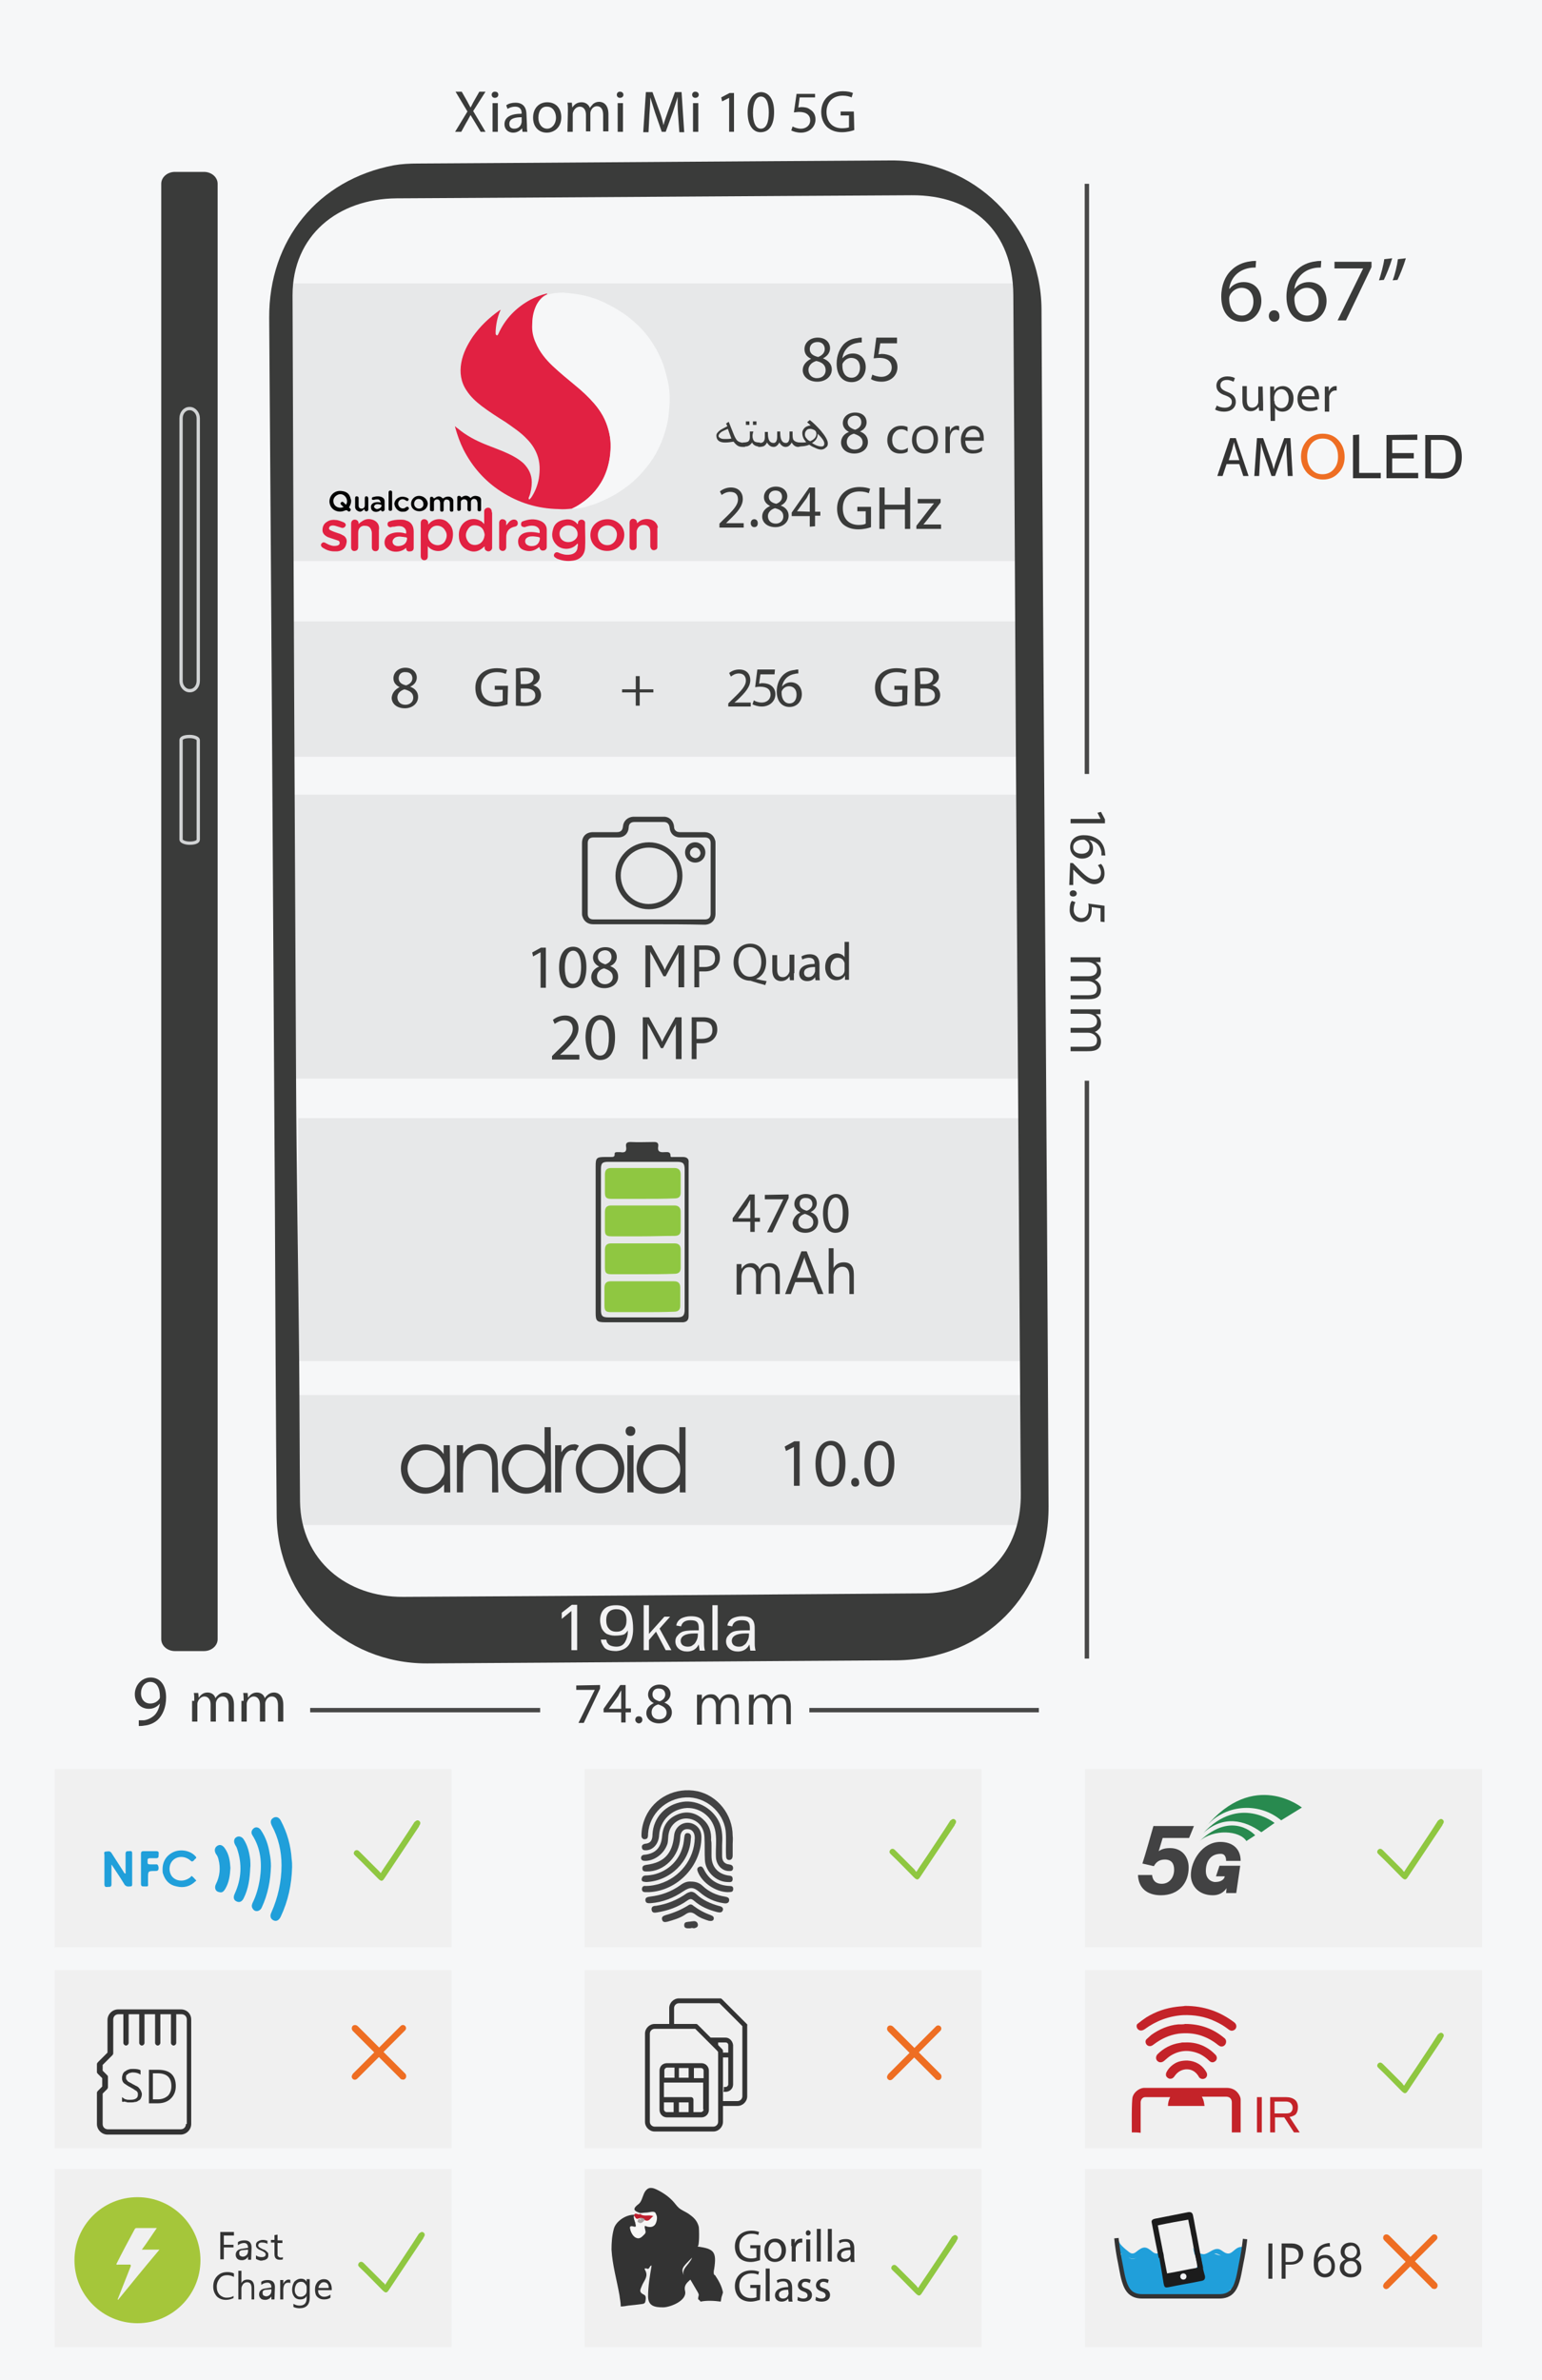 <?xml version="1.0" encoding="utf-8"?>
<!-- Generator: Adobe Illustrator 24.0.0, SVG Export Plug-In . SVG Version: 6.00 Build 0)  -->
<svg version="1.1" id="Layer_1" xmlns="http://www.w3.org/2000/svg" xmlns:xlink="http://www.w3.org/1999/xlink" x="0px" y="0px"
	 viewBox="0 0 350 540" style="enable-background:new 0 0 350 540;" xml:space="preserve">
<style type="text/css">
	.st0{fill:#F6F7F8;}
	.st1{fill-rule:evenodd;clip-rule:evenodd;fill:#F0F0F0;}
	.st2{fill-rule:evenodd;clip-rule:evenodd;fill:#424243;}
	.st3{fill:none;}
	.st4{fill:#333333;}
	.st5{fill:#F7F7F6;}
	.st6{fill:#BF1E2D;}
	.st7{fill:#A8A4A4;}
	.st8{fill-rule:evenodd;clip-rule:evenodd;fill:#209FDA;}
	.st9{fill:#A5C63A;}
	.st10{fill-rule:evenodd;clip-rule:evenodd;fill:#C42329;}
	.st11{fill:#C42329;}
	.st12{fill:#209FDA;}
	.st13{fill-rule:evenodd;clip-rule:evenodd;fill:#1C1C1C;}
	.st14{fill-rule:evenodd;clip-rule:evenodd;fill:#F2F2F3;}
	.st15{fill:none;stroke:#333333;stroke-miterlimit:10;}
	.st16{fill:#E7E8E9;}
	.st17{fill-rule:evenodd;clip-rule:evenodd;fill:#3A3B3A;}
	.st18{fill:#F2F2F3;}
	.st19{fill:none;stroke:#D1D3D4;stroke-width:0.75;stroke-miterlimit:10;}
	.st20{fill:none;stroke:#484848;stroke-miterlimit:10;}
	.st21{fill:#3A3B3A;}
	.st22{fill-rule:evenodd;clip-rule:evenodd;fill:#8FC741;}
	.st23{fill:#3B3B3B;}
	.st24{display:none;fill:#333333;}
	.st25{fill:#EE6E23;}
	.st26{fill-rule:evenodd;clip-rule:evenodd;fill:#EE6E23;stroke:#EE6E23;stroke-miterlimit:10;}
	.st27{fill:#E12142;}
	.st28{fill:#030303;}
	.st29{fill:#424243;}
	.st30{fill:#288A4F;}
	.st31{fill:#3A3A3A;}
</style>
<path class="st0" d="M0,0v540h350V0H0z"/>
<g>
	<path class="st1" d="M12.4,401.4h90.1v40.4H12.4V401.4z M12.4,447h90.1v40.4H12.4V447z M12.4,492.1h90.1v40.4H12.4V492.1z
		 M132.7,401.4h90.1v40.4h-90.1L132.7,401.4z M132.7,447h90.1v40.4h-90.1L132.7,447z M132.7,492.1h90.1v40.4h-90.1L132.7,492.1z
		 M246.3,401.4h90.1v40.4h-90.1L246.3,401.4z M246.3,447h90.1v40.4h-90.1L246.3,447z M246.3,492.1h90.1v40.4h-90.1L246.3,492.1z"/>
</g>
<g>
	<path class="st2" d="M147.3,429.3h-0.6c-0.5,0-0.9,0-1-0.6c0-0.6,0.3-0.9,0.9-0.8c1,0,2.1-0.2,3.1-0.5c4.6-1.4,7.9-5.6,8-10.4
		c0-1.2-0.6-2-1.6-2c-1-0.1-1.7,0.7-1.7,1.9c-0.2,4.3-3.7,7.8-7.6,7.7c-0.5,0-1,0-1-0.7c0-0.6,0.4-0.7,0.9-0.8
		c4-0.5,5.9-2.5,6.3-6.6c0.2-2.4,2.7-3.7,4.7-2.5c1,0.6,1.5,1.6,1.5,2.8C159.2,423.3,153.8,429,147.3,429.3L147.3,429.3z"/>
	<path class="st2" d="M163.9,418.7v2.4c0,1.1,0.5,1.8,1.6,1.9c0.6,0.1,0.9,0.3,0.9,0.9c-0.1,0.7-0.6,0.6-1.1,0.6
		c-1.5-0.1-2.7-1.4-2.8-3.1c-0.1-1.9,0.2-3.8-0.1-5.7c-0.5-3.3-3.3-5.6-6.5-5.5c-3.4,0.2-6.1,2.8-6.3,6.2c-0.1,1.9-1.3,3.3-2.9,3.4
		c-0.5,0-0.9,0-1-0.6c-0.1-0.5,0.2-0.8,0.8-0.9c1.3-0.1,1.6-1,1.6-2.1c0.2-3.9,3-6.8,6.9-7.4c3.4-0.5,7.1,1.7,8.4,5
		C164,415.4,164,417,163.9,418.7L163.9,418.7z"/>
	<path class="st2" d="M161.5,418.9v2.2c0,2.4,1.4,4,3.7,4.4c0.5,0.1,1.1,0,1.1,0.8c0,0.9-0.7,0.7-1.3,0.7c-2.5-0.1-4.9-2.4-5-5
		c-0.1-1.7,0-3.4-0.1-5.2c-0.1-2.3-1.6-4-3.8-4.2c-2-0.2-3.9,1.3-4.3,3.3c-0.2,0.8-0.1,1.6-0.3,2.4c-0.7,2.2-2.8,3.8-4.9,3.9
		c-0.5,0-1,0-1.1-0.6c0-0.6,0.4-0.8,0.9-0.8c2.5-0.3,3.7-1.7,3.9-4.3c0.2-2.3,1.3-3.9,3.4-4.8c2.1-0.9,4.1-0.5,5.8,1
		c1.5,1.3,2,2.9,1.9,4.8C161.5,417.9,161.5,418.4,161.5,418.9L161.5,418.9z"/>
	<path class="st2" d="M166.3,418.4v2.6c0,0.5-0.2,1-0.8,1s-0.7-0.5-0.7-1c-0.1-1.9,0.1-3.8-0.1-5.7c-0.6-4.3-4.6-7.7-9-7.5
		c-4.6,0.2-8.3,3.8-8.6,8.2c0,0.3,0,0.6-0.1,0.9s-0.4,0.4-0.8,0.4c-0.4-0.1-0.6-0.4-0.6-0.8c0-1.5,0.3-2.8,0.9-4.2
		c2-4.5,6.9-6.9,11.8-5.9c4.6,1,8,5.3,8,10.1C166.4,417.2,166.3,417.8,166.3,418.4L166.3,418.4z M156.9,426.9c1,0,1.9,0.3,2.6,1
		c1.4,1.3,3.1,2.1,5,2.4c0.5,0.1,1.1,0.2,1,0.9c-0.1,0.7-0.8,0.7-1.3,0.6c-2-0.3-3.8-1.1-5.4-2.5c-1.4-1.2-2.2-1.2-3.7-0.2
		c-2.2,1.5-4.7,2.5-7.4,2.7c-0.5,0-1.1,0.1-1.2-0.6c-0.1-0.8,0.6-0.8,1.1-0.9c2.5-0.3,4.7-1.1,6.7-2.5
		C155.1,427.2,155.9,426.8,156.9,426.9L156.9,426.9z"/>
	<path class="st2" d="M156.8,429.2c0.5,0,0.9,0.2,1.3,0.6c1.4,1.3,3.2,2.1,5,2.6c0.5,0.1,1.1,0.3,1,0.9c-0.2,0.8-0.9,0.6-1.4,0.5
		c-1.9-0.5-3.6-1.2-5.1-2.5c-0.6-0.5-0.9-0.6-1.6-0.1c-2.1,1.5-4.4,2.3-6.9,2.7c-0.6,0.1-1.1,0.1-1.2-0.6c-0.1-0.7,0.4-0.9,1-0.9
		c2.5-0.4,4.8-1.3,6.9-2.8C156.1,429.4,156.5,429.3,156.8,429.2L156.8,429.2z M146.8,427c-0.1,0-0.4,0-0.8-0.1s-0.4-0.5-0.3-0.8
		c0.2-0.6,0.7-0.6,1.2-0.6c3.6-0.2,6.8-2.6,7.9-6c0.3-0.8,0.4-1.6,0.5-2.5c0.1-0.6,0.1-1.2,0.9-1.1c0.7,0.1,0.7,0.8,0.6,1.3
		C156.6,422.3,152.2,426.7,146.8,427L146.8,427z"/>
	<path class="st2" d="M160.9,435.8c-1-0.3-2.1-0.7-3-1.4c-0.9-0.7-1.6-0.6-2.4,0c-1.2,0.8-2.6,1.2-4,1.6c-0.5,0.1-1,0.2-1.2-0.4
		c-0.2-0.7,0.2-0.9,0.8-1.1c1.8-0.5,3.5-1.2,5.1-2.2c0.4-0.3,0.8-0.3,1.2,0.1c1.2,0.9,2.5,1.6,3.9,2.1c0.5,0.2,0.8,0.4,0.7,0.9
		C161.9,435.8,161.5,435.9,160.9,435.8z M165.1,429.3c-2.7-0.1-5.7-2.1-6.7-4.6c-0.2-0.5-0.2-0.9,0.2-1.1c0.5-0.3,0.8-0.1,1.1,0.4
		c1.2,2.5,3.2,3.8,6,3.9c0.6,0,0.8,0.3,0.7,0.9C166.3,429.2,166.1,429.3,165.1,429.3L165.1,429.3z"/>
	<path class="st2" d="M156.7,437.5c-0.7,0-1.4,0.1-1.4-0.7c0-0.8,0.6-0.7,1.1-0.8c0.3,0,0.6-0.1,0.9-0.1c0.5-0.1,1,0.1,1.1,0.7
		s-0.4,0.8-0.9,0.9C157.2,437.4,156.9,437.4,156.7,437.5L156.7,437.5z"/>
</g>
<path class="st3" d="M150.7,523.9H150H150.7z M155,522h-0.1c-0.4,0.1-0.7,0.3-1,0.6l-0.2,0.2C154.2,522.5,154.6,522.2,155,522z
	 M158,503.8C158,503.8,158,503.9,158,503.8c-0.1-0.1-0.2-0.3-0.3-0.5C157.7,503.5,157.8,503.6,158,503.8z"/>
<path class="st4" d="M162.1,514.8c0.6-3.9,0-4.6-3.8-5.1c0.5,0.1,0.4-4.1,0.3-4.5c-0.3-1.2-1-2-2-2.7c-0.6-0.5-1.4-0.8-2-1.2
	c-0.7-0.4-1.1-1-1.6-1.6c-1.1-1.3-2.6-2.3-4.1-3c-1.3-0.6-2.1-0.3-2.7,0.9c-0.4,0.9-0.6,2-1.3,2.5c-1.6,1.2-0.8,1.6,0.4,2
	c0.5,0,0.9-0.1,1.3-0.1c0.8,0,1.8-0.5,2.2,0.1c0.3,0.6,0.2,1.7-0.2,2.3c-0.5,0.7-1.4,0.8-2.3,0.3c-0.3,0.7,0.5,1.3-0.1,1.9
	c-0.5,0.5-1,1-1.7,0.9c-0.9-0.2-1.3-1.1-1.5-1.9c-0.1-0.4,0.1-0.6,0.6-0.5c1,0.3,0.7-0.1,0.6-0.8c-0.1-0.6-0.6-1.2-0.2-1.8
	c-1.9-0.1-4.3,1.5-4.7,3.3c-0.4,1.5-0.5,3.1-0.5,4.6c0.2,3.5,1.2,6.9,1.8,10.3c0.1,0.9,0.3,1.7,0.3,2.6c0.6,0,1.1-0.1,1.7-0.2
	c1.1-0.1,1.9-0.2,2.7-0.3c0.5-0.1,1.1,0,1.2-0.7c0.1-0.6,0.2-1.3-0.4-1.5c-1.2-0.6-0.7-1.2-0.4-2c0.4-1.1,1.6-2.1,0.7-3.6
	c-0.3-0.5,0.3-0.3,0.4-0.3c0.7,0.3,0.5-0.6,1.1-0.7c-0.4,2.4-0.8,4.7-0.8,7c0,2.2,1.5,2.5,3.4,2.5c1.6,0,5.5-1.5,5-3.7
	c-0.3-1.2,0.3-1.8,1.2-2.6c0.6,1,1.1,1.9,1.7,2.9c0.1,0.2,0.2,0.4,0.2,0.6c-0.1,0.5-0.2,0.8-0.1,1c0.2,0.1,0.4,0.3,0.5,0.5
	c1.5-0.3,3.1-0.2,4.6,0v-0.1c0.1-0.3,0.1-0.7,0.2-1c0.1-0.3,0.2-0.6,0.3-1c-0.3-1.5-1-2.7-1.8-3.9
	C162,516.2,161.9,515.6,162.1,514.8L162.1,514.8z M155.3,516.5c-0.7-1.8-0.7-1.8,1.8-4.3C156.4,514,154.5,514.7,155.3,516.5z"/>
<path class="st5" d="M148.3,502.8c-0.7,0.4-0.9,1.4-2,0.9c-0.4,0.4-0.7,1-1.5,0.6c-0.4-0.3-0.1-0.6,0.1-0.8
	c-0.6,0.1-0.6-0.5-0.9-0.7c0.3,1.1,1.6,2.2-0.3,3.1c-0.3,0.1,0,0.5,0.2,0.7c0.3,0.4,0.7,0.6,1.2,0.4c0.6-0.3,0.8-0.7,0.8-1.3
	c-0.1-0.8,0.2-1.2,1-1.1h0.7c0.8-0.2,0.8-0.8,0.8-1.5s-0.6-0.6-1-0.6c-0.7-0.1-1.5,0.1-2.1-0.3v0.2
	C146.2,503,147.2,502.4,148.3,502.8L148.3,502.8z"/>
<path class="st5" d="M147.5,502.5c0.4,0,1-0.1,1,0.6c0,0.6,0,1.3-0.8,1.5c-0.2,0.1-0.4,0.1-0.7,0c-0.8-0.1-1.1,0.2-1,1.1
	c0.1,0.6-0.2,1.1-0.8,1.3c-0.5,0.2-0.9,0-1.2-0.4c-0.2-0.2-0.5-0.6-0.2-0.7c1.9-0.9,0.5-2.1,0.3-3.1c-0.4,0.6,0.1,1.2,0.2,1.8
	c0.1,0.6,0.4,1.1-0.6,0.8c-0.4-0.2-0.7,0-0.6,0.5c0.2,0.8,0.7,1.7,1.5,1.9c0.7,0.2,1.2-0.4,1.7-0.9c0.6-0.6-0.2-1.2,0.1-1.9
	c0.9,0.4,1.8,0.4,2.3-0.3c0.4-0.6,0.6-1.8,0.2-2.3c-0.4-0.6-1.4-0.1-2.2-0.1c-0.4,0-0.9,0-1.3,0.1
	C146,502.6,146.8,502.4,147.5,502.5z"/>
<path class="st4" d="M144,502.7"/>
<path class="st6" d="M148.3,502.8c-0.7,0.4-0.9,1.4-2,0.9l-0.2-0.2c-0.3-0.3-0.7-0.3-1.1-0.2c-0.1,0-0.1,0-0.2,0.1
	c-0.6,0.1-0.6-0.5-0.9-0.7c0.2-1,1,0,1.4-0.4C146.2,503,147.2,502.4,148.3,502.8L148.3,502.8z"/>
<path class="st4" d="M144,502.7"/>
<path class="st7" d="M146.1,503.6c-0.3,0-0.6,0-0.8-0.1C145.4,503.9,145.8,503.7,146.1,503.6z"/>
<path class="st7" d="M145.2,503.5c-0.1,0-0.2,0-0.2-0.1c-0.1,0.3-0.5,0.6-0.1,0.8c0.7,0.5,1.1-0.2,1.5-0.6c-0.1-0.1-0.2-0.1-0.3-0.1
	C145.8,503.7,145.4,503.9,145.2,503.5L145.2,503.5z"/>
<path class="st7" d="M146.1,503.6c0.1,0,0.1,0,0.2-0.1c-0.3-0.3-0.7-0.3-1.1-0.2c0,0.1,0,0.1,0.1,0.1
	C145.5,503.6,145.8,503.6,146.1,503.6z"/>
<path class="st7" d="M146.4,503.7c0-0.1-0.1-0.1-0.2-0.2c-0.1,0-0.1,0-0.2,0.1C146.2,503.6,146.3,503.6,146.4,503.7z M145.2,503.5
	l-0.1-0.1c-0.1,0-0.1,0-0.2,0.1H145.2z"/>
<g>
	<path class="st8" d="M66.3,423.6c-0.1,4-0.9,7.7-2.6,11.3c-0.4,0.8-1,1.1-1.6,0.8c-0.7-0.3-0.9-1-0.5-1.8c1.5-3.4,2.3-7,2.3-10.7
		c0-3.2-0.7-6.2-2.2-9c-0.4-0.8-0.3-1.4,0.4-1.8c0.6-0.3,1.2-0.1,1.6,0.6c1.5,2.8,2.3,5.7,2.5,8.8C66.3,422.5,66.3,423,66.3,423.6
		L66.3,423.6z"/>
	<path class="st8" d="M61.5,423.4c-0.1,3.3-0.7,6.4-2.1,9.4c-0.4,0.9-1.5,1.1-2,0.3c-0.3-0.4-0.3-0.8-0.1-1.3
		c0.9-1.8,1.4-3.7,1.7-5.6c0.5-3.5,0.2-6.8-1.7-9.8c-0.4-0.6-0.2-1.2,0.3-1.6s1.2-0.2,1.6,0.4c1.1,1.6,1.7,3.4,2,5.3
		C61.4,421.4,61.5,422.5,61.5,423.4L61.5,423.4z M56.8,423.8c-0.1,2.4-0.4,4.7-1.5,6.9c-0.4,0.8-1,1-1.6,0.7c-0.7-0.3-0.8-1-0.4-1.8
		c1.5-3.3,1.7-6.7,0.5-10.2c-0.1-0.4-0.4-0.7-0.5-1c-0.3-0.6-0.2-1.3,0.4-1.6c0.5-0.3,1.2-0.1,1.6,0.5c0.9,1.4,1.3,3,1.5,4.7
		C56.8,422.5,56.9,423.2,56.8,423.8z M25.3,423.1v4.4c0,0.6-0.3,0.6-0.7,0.6c-0.4,0-0.9,0.2-0.9-0.6v-6.6c0-0.3-0.2-0.7,0.2-0.8
		c0.5,0,1-0.3,1.4,0.3l2.7,4.2c0.1,0.2,0.2,0.4,0.4,0.5c0.2-0.1,0.1-0.3,0.1-0.5v-4c0-0.6,0.3-0.6,0.7-0.6c0.4,0,0.8-0.2,0.8,0.5v7
		c0,0.4-0.1,0.5-0.5,0.5c-0.7,0.1-1.1-0.1-1.4-0.7c-0.9-1.5-1.9-2.9-2.8-4.3C25.4,423.1,25.3,423.1,25.3,423.1z M36.9,424.1
		c0-1.9,1-3.3,2.7-4c1.6-0.6,3.7-0.2,4.8,1.1c0.2,0.2,0.2,0.3,0,0.5c-0.2,0.1-0.3,0.3-0.4,0.4c-0.3,0.3-0.5,0.3-0.8,0
		c-1.4-1.2-3.4-1-4.3,0.4c-0.7,1.1-0.5,2.7,0.4,3.5c1,0.9,2.6,0.9,3.8,0c0.2-0.1,0.3-0.5,0.5-0.3c0.3,0.2,0.6,0.6,0.9,0.9
		c0.1,0.1,0,0.2-0.1,0.2c-1.2,1.2-2.7,1.6-4.3,1.2c-1.6-0.3-2.6-1.3-3.1-2.9C36.9,424.9,36.9,424.5,36.9,424.1L36.9,424.1z
		 M52.3,423.8c-0.1,1.7-0.3,3.3-1.2,4.8c-0.3,0.5-0.7,0.9-1.3,0.7c-0.9-0.1-1.2-1-0.8-1.8c0.9-1.8,1.1-3.7,0.6-5.6
		c-0.1-0.5-0.3-0.9-0.6-1.3c-0.4-0.7-0.3-1.4,0.3-1.8s1.2-0.2,1.7,0.5C52,420.7,52.2,422.2,52.3,423.8L52.3,423.8z M32,424.1v-3.5
		c0-0.4,0.1-0.6,0.6-0.6h2.9c0.7,0,0.5,0.5,0.5,0.9s0,0.7-0.6,0.7H34c-0.3,0-0.5,0.1-0.5,0.4c0,1-0.1,1,1,1h0.8
		c0.5-0.1,0.6,0.2,0.7,0.7c0,0.7-0.2,0.8-0.8,0.8c-1.6,0-1.6,0-1.6,1.6v1c0,1,0.2,0.9-1,0.9c-0.4,0-0.6-0.1-0.6-0.6
		C32,427.4,32,424.1,32,424.1z"/>
</g>
<g>
	<g>
		<path class="st4" d="M53.2,507.2h-2.4v2.1H53v0.6h-2.2v2.7H50v-6.2h3.1v0.8H53.2z M57,512.7h-0.7V512c-0.3,0.5-0.8,0.8-1.4,0.8
			c-0.4,0-0.8-0.1-1-0.3s-0.4-0.5-0.4-0.9c0-0.8,0.5-1.3,1.5-1.4l1.3-0.2c0-0.7-0.3-1.1-0.9-1.1c-0.5,0-1,0.2-1.4,0.5v-0.7
			c0.4-0.3,0.9-0.4,1.5-0.4c1,0,1.6,0.5,1.6,1.6L57,512.7L57,512.7z M56.3,510.4l-1.1,0.1c-0.3,0-0.6,0.1-0.7,0.2
			c-0.2,0.1-0.2,0.3-0.2,0.6c0,0.2,0.1,0.4,0.2,0.5c0.2,0.1,0.4,0.2,0.6,0.2c0.3,0,0.6-0.1,0.9-0.4c0.2-0.2,0.3-0.6,0.3-0.9V510.4
			L56.3,510.4z M58.1,512.5v-0.8c0.4,0.3,0.8,0.4,1.3,0.4c0.6,0,0.9-0.2,0.9-0.6c0-0.1,0-0.2-0.1-0.3c-0.1-0.1-0.1-0.2-0.2-0.2
			c-0.1-0.1-0.2-0.1-0.3-0.2s-0.3-0.1-0.4-0.2c-0.2-0.1-0.4-0.2-0.5-0.2c-0.1-0.1-0.3-0.2-0.4-0.3c-0.1-0.1-0.2-0.2-0.2-0.3
			c-0.1-0.1-0.1-0.3-0.1-0.4c0-0.2,0-0.4,0.1-0.5c0.1-0.2,0.2-0.3,0.4-0.4s0.3-0.2,0.5-0.2c0.2-0.1,0.4-0.1,0.6-0.1
			c0.4,0,0.7,0.1,1,0.2v0.7c-0.3-0.2-0.7-0.3-1.1-0.3h-0.4c-0.1,0-0.2,0.1-0.3,0.1l-0.2,0.2c0,0.1-0.1,0.2-0.1,0.3
			c0,0.1,0,0.2,0.1,0.3c0,0.1,0.1,0.1,0.2,0.2s0.2,0.1,0.3,0.2c0.1,0,0.2,0.1,0.4,0.2s0.4,0.1,0.5,0.2c0.2,0.1,0.3,0.2,0.4,0.3
			l0.3,0.3c0.1,0.1,0.1,0.3,0.1,0.5s0,0.4-0.1,0.6s-0.2,0.3-0.4,0.4c-0.2,0.1-0.3,0.2-0.6,0.2c-0.2,0.1-0.4,0.1-0.7,0.1
			C58.8,512.8,58.4,512.7,58.1,512.5L58.1,512.5z M64.2,512.6c-0.2,0.1-0.4,0.1-0.7,0.1c-0.8,0-1.2-0.4-1.2-1.3v-2.6h-0.8v-0.6h0.8
			v-1.1L63,507v1.3h1.1v0.6H63v2.5c0,0.3,0,0.5,0.2,0.6c0.1,0.1,0.3,0.2,0.5,0.2s0.3,0,0.5-0.1V512.6z M53,521.4
			c-0.5,0.2-1,0.4-1.7,0.4c-0.9,0-1.6-0.3-2.1-0.8c-0.5-0.6-0.8-1.3-0.8-2.2c0-1,0.3-1.8,0.9-2.4c0.6-0.6,1.3-0.9,2.3-0.9
			c0.6,0,1.1,0.1,1.5,0.3v0.8c-0.4-0.2-0.9-0.4-1.5-0.4c-0.7,0-1.3,0.2-1.7,0.7s-0.7,1.1-0.7,1.9c0,0.8,0.2,1.3,0.6,1.8
			c0.4,0.4,1,0.7,1.6,0.7s1.2-0.1,1.6-0.4L53,521.4L53,521.4z M57.8,521.7h-0.7v-2.5c0-0.9-0.3-1.4-1-1.4c-0.3,0-0.6,0.1-0.9,0.4
			c-0.2,0.3-0.4,0.6-0.4,1v2.5h-0.7v-6.5h0.7v2.8c0.3-0.6,0.8-0.8,1.4-0.8c1,0,1.5,0.6,1.5,1.8v2.7H57.8z M62.3,521.7h-0.7V521
			c-0.3,0.5-0.8,0.8-1.4,0.8c-0.4,0-0.8-0.1-1-0.3s-0.4-0.5-0.4-0.9c0-0.8,0.5-1.3,1.5-1.4l1.3-0.2c0-0.7-0.3-1.1-0.9-1.1
			c-0.5,0-1,0.2-1.4,0.5v-0.7c0.4-0.3,0.9-0.4,1.5-0.4c1,0,1.6,0.5,1.6,1.6L62.3,521.7L62.3,521.7z M61.6,519.4l-1.1,0.1
			c-0.3,0-0.6,0.1-0.7,0.2c-0.2,0.1-0.2,0.3-0.2,0.6c0,0.2,0.1,0.4,0.2,0.5c0.2,0.1,0.4,0.2,0.6,0.2c0.3,0,0.6-0.1,0.9-0.4
			c0.2-0.2,0.3-0.6,0.3-0.9V519.4L61.6,519.4z M65.9,518c-0.1-0.1-0.3-0.1-0.5-0.1c-0.3,0-0.6,0.1-0.8,0.4c-0.2,0.3-0.3,0.7-0.3,1.2
			v2.2h-0.7v-4.4h0.7v0.9c0.1-0.3,0.3-0.6,0.5-0.7c0.2-0.2,0.4-0.3,0.7-0.3c0.2,0,0.3,0,0.4,0.1L65.9,518L65.9,518z M70.3,521.3
			c0,1.6-0.8,2.4-2.3,2.4c-0.5,0-1-0.1-1.4-0.3v-0.7c0.5,0.3,1,0.4,1.4,0.4c1.1,0,1.6-0.6,1.6-1.7v-0.5c-0.3,0.6-0.8,0.8-1.5,0.8
			c-0.5,0-1-0.2-1.3-0.6c-0.3-0.4-0.5-0.9-0.5-1.6c0-0.7,0.2-1.3,0.5-1.8c0.4-0.4,0.9-0.7,1.5-0.7s1,0.2,1.3,0.7v-0.6h0.7
			L70.3,521.3L70.3,521.3z M69.6,519.7V519c0-0.4-0.1-0.6-0.4-0.9c-0.2-0.3-0.5-0.4-0.9-0.4s-0.8,0.2-1,0.5s-0.4,0.8-0.4,1.3
			s0.1,0.9,0.4,1.2c0.2,0.3,0.5,0.4,0.9,0.4s0.7-0.1,1-0.4C69.5,520.5,69.6,520.1,69.6,519.7L69.6,519.7z M75.3,519.6h-3.1
			c0,0.5,0.1,0.9,0.4,1.1c0.3,0.3,0.6,0.4,1,0.4c0.5,0,1-0.2,1.4-0.5v0.7c-0.4,0.3-0.9,0.4-1.5,0.4s-1.1-0.2-1.5-0.6
			c-0.4-0.4-0.5-1-0.5-1.7s0.2-1.2,0.6-1.7c0.4-0.4,0.9-0.6,1.4-0.6c0.6,0,1,0.2,1.3,0.6c0.3,0.4,0.5,0.9,0.5,1.6
			C75.3,519.3,75.3,519.6,75.3,519.6z M74.6,519c0-0.4-0.1-0.7-0.3-0.9c-0.2-0.2-0.5-0.3-0.8-0.3s-0.6,0.1-0.8,0.4
			c-0.2,0.2-0.4,0.5-0.4,0.9h2.3L74.6,519z"/>
	</g>
	<path class="st9" d="M31.2,498.5c-7.9,0-14.3,6.4-14.3,14.3c0,7.9,6.4,14.3,14.3,14.3s14.3-6.4,14.3-14.3S39.1,498.5,31.2,498.5z
		 M26.8,521.8l-0.1-0.1c1-2.5,2-5.1,3-7.6c0-0.4-0.3-0.3-0.5-0.3h-2.3c-0.2,0-0.4,0.1-0.5-0.1c1.3-2.6,2.7-5.2,4.1-7.8
		c0.1-0.2,0.2-0.4,0.5-0.4h4.6c-1.2,1.7-2.2,3.3-3.4,4.9h4C32.9,514.3,29.9,518,26.8,521.8L26.8,521.8z"/>
</g>
<g>
	<g>
		<path class="st10" d="M256.9,483.8c0-0.7-0.1-7.4,0.2-8.1c0.3-1,1.4-1.9,2.5-2h18.8c1.1,0,2,0.4,2.6,1.2c0.3,0.4,0.6,0.9,0.6,1.5
			v7.4h-2V477c0-0.7-0.4-1.3-1.3-1.3h-5.5c0.4,0.7,0.5,1.3,0.6,2.1h-8.3c0-0.7,0.2-1.4,0.5-2H260c-0.6,0-1,0.4-1.1,1.1v7
			C258.3,483.8,257.6,483.8,256.9,483.8L256.9,483.8z M269,455.1c4.3,0,7.9,1.3,11.1,3.7c0.7,0.5,0.7,1.4,0,1.8
			c-0.4,0.2-0.8,0.2-1.3-0.2c-0.9-0.7-1.9-1.3-3-1.8c-2.3-1.1-4.8-1.5-7.3-1.4c-3.2,0.2-6.1,1.3-8.7,3.2c-0.6,0.4-1.2,0.4-1.6-0.1
			c-0.3-0.4-0.3-1,0.1-1.2c0.6-0.5,1.3-1,1.9-1.4c2.1-1.3,4.4-2.1,6.9-2.4C267.8,455.2,268.5,455.2,269,455.1z"/>
		<path class="st10" d="M269,459.2c3.5,0,6.4,1.1,8.9,3.2c0.4,0.3,0.5,0.8,0.3,1.3c-0.2,0.4-0.6,0.7-1.1,0.6c-0.2,0-0.4-0.2-0.6-0.3
			c-1.2-1-2.5-1.7-4-2.2c-1.6-0.5-3.3-0.6-5-0.4c-2.1,0.3-4,1.2-5.7,2.5c-0.5,0.4-0.9,0.4-1.3,0.2c-0.5-0.3-0.7-1.1-0.2-1.5
			c0.3-0.3,0.7-0.6,1-0.9c1.8-1.3,3.9-2.2,6.1-2.4C268.1,459.3,268.7,459.3,269,459.2L269,459.2z"/>
		<path class="st10" d="M268.9,463.4c1.8-0.1,3.5,0.3,5,1.2c0.7,0.4,1.3,0.9,1.9,1.5c0.6,0.5,0.5,1.4-0.2,1.7
			c-0.4,0.2-0.8,0.1-1.2-0.3c-0.6-0.6-1.3-1.1-2.1-1.5c-2.3-1-4.5-0.9-6.6,0.4c-0.5,0.3-1,0.8-1.5,1.2c-0.5,0.4-1.1,0.4-1.5,0
			s-0.4-1,0-1.5c1.4-1.4,3.1-2.3,5.1-2.6c0.2,0,0.4-0.1,0.6-0.1L268.9,463.4L268.9,463.4z"/>
		<path class="st10" d="M269.5,467.5c1.8,0.1,3.3,0.9,4.3,2.6c0.3,0.5,0.2,1-0.1,1.3c-0.3,0.3-0.9,0.4-1.3,0.1
			c-0.2-0.1-0.3-0.3-0.4-0.5c-0.7-1.1-1.7-1.6-2.9-1.5c-1,0.1-1.8,0.6-2.4,1.4c-0.2,0.3-0.4,0.6-0.8,0.7s-0.7,0-1-0.3
			s-0.3-0.6-0.2-1c0.4-0.9,1.1-1.6,1.9-2.1S268.3,467.5,269.5,467.5z"/>
	</g>
	<path class="st11" d="M286.4,475.8v8h-1.1v-8H286.4z M289.4,480.4v3.4h-1.1v-8h3.5c0.9,0,1.6,0.2,2.1,0.6s0.7,1,0.7,1.7
		s-0.2,1.3-0.6,1.7c-0.3,0.2-0.7,0.4-1.3,0.5l2.3,3.5h-1.3l-2.2-3.4L289.4,480.4L289.4,480.4z M289.4,479.5h2.5c0.6,0,1-0.1,1.2-0.4
		c0.2-0.2,0.3-0.5,0.3-0.9c0-0.5-0.2-0.8-0.5-1.1c-0.3-0.2-0.6-0.3-1.1-0.3h-2.5v2.7L289.4,479.5z"/>
</g>
<g>
	<path class="st12" d="M280.8,510.9h-0.4c-0.2,0.4-0.6,0.8-1.2,0.8h-0.3c-0.1,0-0.3,0.1-0.4,0.1c-0.5,0-0.9-0.3-1.1-0.6
		c-0.5,0.5,0.2,0.7-0.9,0.4c-0.7-0.2-1.3-0.4-1.8-0.5c-0.2,0.3-0.6,0.5-1.1,0.5h-0.2c-0.2,0.1-0.4,0.2-0.8,0.2s-0.7-0.1-0.9-0.4
		c0,0.5,0,0.9-0.1,1.4c0,0,0,0.1,0.1,0.1c0.4,0.7,0.1,1.6-0.5,2c-0.4,0.2-0.8,0.2-1.2,0.1c-0.1,0-0.1,0-0.2,0.1
		c-0.2,0.5-0.6,0.9-1.3,0.8c-0.5,0-1-0.1-1.4-0.1h-0.5c-0.7,0.9-2.2,0.6-2.5-0.5c-0.3-0.9-0.6-1.9-0.8-2.8v-0.1
		c0-0.2-0.1-0.4-0.1-0.6c-0.9,0.1-1.8-0.6-2.7-0.8c-0.3-0.1-1.2-0.2-2.2-0.2c0.2,0.8-0.2,1.7-1.2,1.7s-1.4-0.9-1.3-1.6
		c-0.7,0.1-1.3,0.3-1.4,0.7l-0.3,0.8c0.2,1.4,0.5,2.7,0.8,4c0.1,0.7,0.2,1.3,0.4,2l0.3,0.3c0.4,0.5,0.8,0.9,1.2,1.4
		c0.1,0.2,0.3,0.4,0.4,0.6c0.2,0.1,0.4,0.3,0.6,0.5h20.3c0.2-0.2,0.4-0.3,0.6-0.3c0.2-0.2,0.4-0.4,0.6-0.5c0.1-0.1,0.1-0.2,0.2-0.2
		c-0.1-0.2-0.2-0.3-0.4-0.4c0-0.6,0.8-0.3,1.1-0.8c-0.1-0.1-0.2-0.3-0.3-0.3c0.3-0.4,0.8-0.9,1.2-1.7c0.1-0.6,0.3-1.3,0.4-1.9
		c0.2-1.3,0.4-2.5,0.8-3.7C282,511,281.6,510.9,280.8,510.9L280.8,510.9z"/>
	<path class="st12" d="M263.8,510.6c-0.1,0.1-0.3,0.2-0.4,0.3c-0.6,0.5-1.2,0.5-1.8,0c-1.5-1.3-2.1-1.3-3.7,0
		c-0.6,0.5-1.1,0.5-1.7,0c-0.9-0.7-2.2-1.8-2.2-2.4l-0.5,0.4c-0.5,0,0.5,0.2,0,0c0.1,0.4,0.1,0.8,0.2,1.2c0.5,2,1,0.9,1.3,1.4v-0.1
		c0.2,0.2,0.4,0.3,0.6,0.4c1.1,0.9,2,0.9,3.1,0c1-0.9,1.2-0.8,2.3,0c0.8,0.6,2.6,1.4,3.1,0.1v-0.2
		C263.9,511.4,263.8,511,263.8,510.6L263.8,510.6z M282.3,509.8c-0.9-0.1-1.4,0.1-2.1,0.7c-0.6,0.5-1.1,1-1.9,0.7
		c-0.6-0.2-1-0.7-1.6-0.9c-1.2-0.3-2.1,0.8-3.2,1.1c-0.3,0.1-0.7,0-1-0.1h-0.3c-0.8,0-1.2-0.6-1.3-1.2h-0.1c0.1,0.4,0.2,0.7,0.3,1.1
		c0,0.2,0,0.3,0.2,0.4c0.5,0.3,1,0.7,1.6,0.8c0.6,0.1,1.2-0.1,1.7-0.4c1.1-0.5,1-1,2-0.5c2.1,1.1,2.7,1.1,4.2-0.1
		c0,0.1,0.9,1,0.9,1.1c0.3-0.8-0.2-2.1,0.4-2.5C282.3,510,282.3,509.9,282.3,509.8L282.3,509.8z"/>
	<path class="st13" d="M272.6,512.2c-0.4-0.1-0.8-0.1-1.2-0.2c0.1,0.8,0.3,1.6,0.4,2.5c-2.3,0.4-4.5,0.9-6.9,1.3
		c-0.2-1-0.4-2-0.6-3.1c-0.1-0.4-0.2-1.3-0.3-1.7c-0.2,0.2-0.6,0.2-0.8,0.3c-0.1,0.1-0.6-1.8-0.7-1.8c0.2,0,1.3,6.5,1.6,8.5
		c0.2,1,0.3,1.1,1.3,0.9c2.4-0.5,4.9-0.9,7.3-1.4c0.6-0.1,0.9-0.4,0.8-1.1C273.1,515.1,272.8,513.6,272.6,512.2L272.6,512.2z"/>
	<path class="st13" d="M263,512.3c1-0.2,1.2-0.4,1-1.2c-0.2-1.2-1-5-1.2-6.2c2.3-0.5,4.6-0.9,6.9-1.3l0.3,1.5
		c0.2,0.8,0.3,1.7,0.5,2.5c0.2,0.9,0.9,5.7,1.5,6.4c0.1,0.1,0.3,0.3,0.5,0.4c0.2,0.1,0.4,0.1,0.6,0.2c-0.3-1.3-1.3-6.5-1.5-7.7
		c-0.3-1.4-0.5-2.8-0.8-4.2c-0.1-0.6-0.4-0.9-1.1-0.8c-2.5,0.5-5.1,1-7.6,1.5c-0.4,0.1-0.8,0.3-0.7,0.8
		C261.7,505.8,262.6,510.4,263,512.3L263,512.3z"/>
	<path class="st14" d="M269.3,516.5c0-0.4-0.3-0.7-0.7-0.7c-0.4,0-0.7,0.3-0.7,0.7s0.3,0.7,0.7,0.7S269.3,516.9,269.3,516.5z"/>
	<path class="st15" d="M282.6,508c-0.2,1.9-0.5,3.7-0.9,5.6c-0.4,2-0.7,4.5-1.8,6c-0.8,1.1-2,1.4-3.1,1.4h-17.6
		c-1.1,0-2.3-0.3-3.1-1.4c-1.1-1.5-1.4-4-1.8-6c-0.4-1.9-0.7-3.8-0.9-5.8"/>
</g>
<g>
	<path class="st4" d="M169.5,459.2l-5.6-5.6c-0.1-0.1-0.2-0.2-0.4-0.2h-9.4c-1.2,0-2.2,1-2.2,2.2v4c0.4-0.1,0.7-0.1,1.1-0.2v-3.8
		c0-0.6,0.5-1.1,1.1-1.1h9.2l5.2,5.2v15.9c0,0.6-0.5,1.1-1.1,1.1h-3.5c0,0.2-0.1,0.5-0.1,0.7s-0.1,0.3-0.1,0.4h3.7
		c1.2,0,2.2-1,2.2-2.2v-16.1C169.7,459.4,169.6,459.3,169.5,459.2L169.5,459.2z"/>
	<path class="st4" d="M164.7,462.3h-4.1c0.4,0.3,0.7,0.7,1,1.1h0.3v0.4c0.1,0.2,0.3,0.4,0.4,0.6c0.3,0.4,0.5,0.8,0.7,1.2v-2.2h1.7
		c0.3,0,0.6,0.2,0.6,0.6v1.7H163c0.2,0.4,0.3,0.7,0.5,1.1h1.8v6.1c0,0.3-0.3,0.6-0.6,0.6h-0.4c0,0.4,0,0.7-0.1,1.1h0.5
		c0.9,0,1.7-0.7,1.7-1.7V464C166.3,463.1,165.6,462.3,164.7,462.3z"/>
	<g>
		<path class="st4" d="M158.4,459.4c-0.1-0.1-0.2-0.2-0.4-0.2h-9.4c-1.2,0-2.2,1-2.2,2.2v20c0,1.2,1,2.2,2.2,2.2h13.3
			c1.2,0,2.2-1,2.2-2.2v-16.1c0-0.1-0.1-0.3-0.2-0.4L158.4,459.4L158.4,459.4z M163,481.4c0,0.6-0.5,1.1-1.1,1.1h-13.3
			c-0.6,0-1.1-0.5-1.1-1.1v-20c0-0.6,0.5-1.1,1.1-1.1h9.2l5.2,5.2L163,481.4L163,481.4z"/>
		<path class="st4" d="M149.7,469.8v8.9c0,0.9,0.7,1.7,1.7,1.7h7.8c0.9,0,1.7-0.7,1.7-1.7v-8.9c0-0.9-0.7-1.7-1.7-1.7h-7.8
			C150.4,468.1,149.7,468.8,149.7,469.8z M153,479.2h-1.7c-0.3,0-0.6-0.3-0.6-0.6V477h2.2v2.2H153z M156.3,479.2h-2.2V477h2.2V479.2
			L156.3,479.2z M159.7,478.6c0,0.3-0.3,0.6-0.6,0.6h-1.7v-2.8c0-0.3-0.2-0.6-0.6-0.6h-6.1v-3.3h8.9v6.1L159.7,478.6z M157.4,469.2
			h1.7c0.3,0,0.6,0.2,0.6,0.6v1.7h-2.2v-2.3L157.4,469.2z M154.1,469.2h2.2v2.2h-2.2V469.2z M153,471.4h-2.2v-1.7
			c0-0.3,0.3-0.6,0.6-0.6h1.7v2.3L153,471.4z"/>
	</g>
</g>
<g>
	<path class="st4" d="M41.1,455.9H26.8c-1.3,0-2.4,1.1-2.4,2.4v7.4l-2.2,2.2c-0.1,0.1-0.2,0.3-0.2,0.4v1.8c0,0.2,0.1,0.3,0.2,0.4
		l1,1v1.9l-1,1c-0.1,0.1-0.2,0.3-0.2,0.4v7.1c0,1.3,1.1,2.4,2.4,2.4H41c1.3,0,2.4-1.1,2.4-2.4v-23.7
		C43.4,456.9,42.4,455.9,41.1,455.9L41.1,455.9z M42.2,481.9c0,0.7-0.5,1.2-1.2,1.2H24.5c-0.7,0-1.2-0.5-1.2-1.2V475l1-1
		c0.1-0.1,0.2-0.3,0.2-0.4v-2.4c0-0.2-0.1-0.3-0.2-0.4l-1-1v-1.3l2.2-2.2c0.1-0.1,0.2-0.3,0.2-0.4v-7.7c0-0.7,0.5-1.2,1.2-1.2H28
		v6.5c0,0.3,0.3,0.6,0.6,0.6s0.6-0.3,0.6-0.6V457h2.4v6.5c0,0.3,0.3,0.6,0.6,0.6c0.3,0,0.6-0.3,0.6-0.6V457h2.4v6.5
		c0,0.3,0.3,0.6,0.6,0.6s0.6-0.3,0.6-0.6V457h2.4v6.5c0,0.3,0.3,0.6,0.6,0.6s0.6-0.3,0.6-0.6V457h1.2c0.7,0,1.2,0.5,1.2,1.2v23.7
		L42.2,481.9L42.2,481.9z"/>
	<g>
		<path class="st4" d="M27.7,476.8v-1c0.1,0.1,0.3,0.2,0.4,0.3c0.2,0.1,0.3,0.2,0.5,0.2c0.2,0.1,0.4,0.1,0.6,0.1h0.5
			c0.5,0,0.9-0.1,1.2-0.3c0.3-0.2,0.4-0.5,0.4-0.9c0-0.2,0-0.4-0.1-0.5c-0.1-0.2-0.2-0.3-0.4-0.4c-0.2-0.1-0.3-0.2-0.6-0.4
			c-0.2-0.1-0.4-0.2-0.7-0.4c-0.3-0.1-0.5-0.3-0.7-0.4s-0.4-0.3-0.6-0.4c-0.2-0.2-0.3-0.3-0.4-0.6c-0.1-0.2-0.1-0.5-0.1-0.7
			c0-0.3,0.1-0.6,0.2-0.9c0.2-0.3,0.3-0.5,0.6-0.6c0.2-0.2,0.5-0.3,0.8-0.4s0.6-0.1,1-0.1c0.7,0,1.3,0.1,1.6,0.3v1
			c-0.4-0.3-1-0.5-1.7-0.5c-0.2,0-0.4,0-0.6,0.1c-0.2,0-0.4,0.1-0.5,0.2s-0.3,0.2-0.4,0.3c-0.1,0.1-0.1,0.3-0.1,0.5s0,0.4,0.1,0.5
			s0.2,0.3,0.3,0.4c0.1,0.1,0.3,0.2,0.5,0.3c0.2,0.1,0.4,0.2,0.7,0.4c0.3,0.1,0.5,0.3,0.8,0.4c0.2,0.1,0.5,0.3,0.6,0.5
			c0.2,0.2,0.3,0.4,0.4,0.6s0.2,0.5,0.2,0.7c0,0.4-0.1,0.7-0.2,0.9c-0.1,0.3-0.3,0.5-0.6,0.6c-0.2,0.2-0.5,0.3-0.8,0.3
			c-0.3,0.1-0.7,0.1-1,0.1h-0.4c-0.2,0-0.4,0-0.5-0.1c-0.2,0-0.4-0.1-0.5-0.1C28,476.9,27.8,476.9,27.7,476.8z M33.8,477.1v-7.5h2.1
			c2.6,0,4,1.2,4,3.7c0,1.2-0.4,2.1-1.1,2.8c-0.7,0.7-1.7,1.1-2.9,1.1h-2.1V477.1z M34.7,470.4v5.9h1.1c1,0,1.7-0.3,2.3-0.8
			c0.5-0.5,0.8-1.3,0.8-2.2c0-1.9-1-2.9-3.1-2.9H34.7z"/>
	</g>
</g>
<g>
	<path class="st16" d="M64.6,64.3h168.5v63H64.6V64.3z M64.6,141h168.5v30.7H64.6V141z M64.6,180.3h168.5v64.4H64.6V180.3z
		 M67.7,253.7h165.5v55.1H67.7V253.7z M65,316.5h170.8V346H65V316.5z"/>
	<path class="st17" d="M237.2,206.3c0.3,45.2,0.6,90.3,0.8,135.5c0.1,19.9-14.6,34.7-34.5,34.9c-35.5,0.2-71,0.5-106.5,0.7
		c-19,0.1-34.1-14.8-34.2-33.7c-0.2-23.1-0.3-46.3-0.4-69.4c-0.4-67.4-0.8-134.8-1.3-202.2c-0.1-17.6,11-31.3,28.3-34.6
		c1.7-0.3,3.6-0.4,5.4-0.4c35.8-0.2,71.7-0.5,107.5-0.7c18.7-0.1,33.9,14.8,34.1,33.6C236.6,115.3,236.9,160.8,237.2,206.3
		L237.2,206.3z M230.8,205.9c-0.3-44.3-0.5-94.8-0.8-139c-0.1-14.4-9.2-22.7-23.1-22.6C168,44.5,129,44.8,90,45
		c-13.3,0.1-23.6,8.4-23.6,22c0.2,57.3,0.5,120.7,0.8,178c0.1,20.3,0.5,42.6,0.7,62.9c0.1,11.6,0.1,21.2,0.2,32.8
		c0.2,13.3,10.6,21.7,23.4,21.6c39.4-0.2,78.9-0.5,118.3-0.8c2.5,0,5.2-0.4,7.6-1.2c8.7-2.9,14.4-10.6,14.3-21.4L230.8,205.9
		L230.8,205.9z"/>
	<g>
		<path class="st18" d="M130.9,374.4h-1.2v-8.9l-2.2,1.8v-1.4l2.3-1.8h1.2v10.3H130.9z M139.5,371.1c-0.7,0-1.3-0.2-1.8-0.4
			c-0.5-0.3-0.8-0.7-1.1-1.2c-0.2-0.5-0.4-1.2-0.4-1.9c0-0.8,0.2-1.5,0.5-2s0.8-0.9,1.3-1.1s1.1-0.3,1.8-0.3c1,0,1.8,0.2,2.4,0.7
			c0.6,0.5,1,1.1,1.2,1.9s0.3,1.7,0.3,2.8c0,1.4-0.3,2.6-0.9,3.5c-0.6,0.9-1.6,1.4-2.9,1.5c-1.4,0-2.4-0.3-2.8-0.9
			c-0.4-0.6-0.7-1.1-0.7-1.7h1.2c0,0,0,0.1,0.1,0.3c0,0.2,0.1,0.4,0.3,0.6c0.1,0.2,0.4,0.4,0.7,0.5s0.7,0.2,1.2,0.2
			c1,0,1.6-0.4,2-1.1s0.6-1.5,0.6-2.2v-0.4c-0.1,0.2-0.3,0.5-0.8,0.9C141.2,371,140.5,371.1,139.5,371.1L139.5,371.1z M142.2,367.6
			c0-1.7-0.8-2.5-2.3-2.5s-2.3,0.9-2.3,2.5c0,0.8,0.2,1.5,0.6,1.9c0.4,0.5,1,0.7,1.7,0.7c0.8,0,1.3-0.2,1.7-0.7
			C142,369.1,142.2,368.5,142.2,367.6z M151.1,374.4l-2.2-4.2l-1.6,1.9v2.3h-1.2v-10.2h1.2v6.5l3.5-3.9h1.3l-2.4,2.7l2.7,4.9
			L151.1,374.4L151.1,374.4z M158.6,369.7v-0.3c0-0.7-0.1-1.1-0.4-1.4c-0.3-0.3-0.8-0.4-1.5-0.4c-1.2,0-1.9,0.5-2.1,1.4l-1.1-0.2
			c0.1-0.7,0.5-1.2,1.1-1.6c0.6-0.3,1.4-0.5,2.2-0.5c1.1,0,1.9,0.2,2.4,0.7c0.3,0.3,0.4,0.6,0.5,1s0.1,0.9,0.1,1.5v3
			c0,0.7,0.1,1.2,0.2,1.6h-1.2l-0.2-1.4c-0.5,1-1.4,1.6-2.6,1.6c-0.8,0-1.4-0.2-1.9-0.6s-0.8-1-0.8-1.7c0-0.4,0.1-0.9,0.4-1.2
			c0.3-0.4,0.6-0.7,1-0.9c0.6-0.3,1.6-0.4,2.9-0.4h1L158.6,369.7z M158.6,370.6h-1c-2,0-3.1,0.6-3.1,1.7c0,0.4,0.2,0.8,0.5,1
			s0.7,0.3,1.1,0.3c0.5,0,0.9-0.1,1.2-0.4c0.4-0.2,0.6-0.6,0.8-1s0.3-0.8,0.3-1.3v-0.3L158.6,370.6z M161.7,374.4v-10.2h1.2v10.2
			H161.7z M170.2,369.7v-0.3c0-0.7-0.1-1.1-0.4-1.4c-0.3-0.3-0.8-0.4-1.5-0.4c-1.2,0-1.9,0.5-2.1,1.4l-1.1-0.2
			c0.1-0.7,0.5-1.2,1.1-1.6c0.6-0.3,1.4-0.5,2.2-0.5c1.1,0,1.9,0.2,2.3,0.7c0.3,0.3,0.4,0.6,0.5,1s0.1,0.9,0.1,1.5v3
			c0,0.7,0.1,1.2,0.2,1.6h-1.2l-0.2-1.4c-0.5,1-1.4,1.6-2.6,1.6c-0.8,0-1.4-0.2-1.9-0.6s-0.8-1-0.8-1.7c0-0.4,0.1-0.9,0.4-1.2
			c0.3-0.4,0.6-0.7,1-0.9c0.6-0.3,1.6-0.4,2.9-0.4h1.1V369.7z M170.2,370.6h-1c-2,0-3.1,0.6-3.1,1.7c0,0.4,0.2,0.8,0.5,1
			s0.7,0.3,1.1,0.3c0.5,0,0.9-0.1,1.2-0.4c0.4-0.2,0.6-0.6,0.8-1s0.3-0.8,0.3-1.3v-0.3L170.2,370.6z"/>
	</g>
	<g>
		<path class="st17" d="M36.6,371.9c0,1.5,1.4,2.7,3.1,2.7h6.6c1.7,0,3.1-1.2,3.1-2.7V41.7c0-1.5-1.4-2.7-3.1-2.7h-6.6
			c-1.7,0-3.1,1.2-3.1,2.7V371.9L36.6,371.9z"/>
		<path class="st19" d="M45,154.5c0,1.2-0.8,2.2-1.9,2.2H43c-1,0-1.9-1-1.9-2.2V94.9c0-1.2,0.8-2.2,1.9-2.2h0.1c1,0,1.9,1,1.9,2.2
			V154.5z M45,190.5c0,0.5-0.8,0.8-1.9,0.8H43c-1,0-1.9-0.4-1.9-0.8v-22.6c0-0.5,0.8-0.8,1.9-0.8h0.1c1,0,1.9,0.4,1.9,0.8V190.5z"/>
	</g>
	<g>
		<path class="st20" d="M246.7,245.2v131.1 M246.7,41.7v133.9 M183.7,388h52.1 M70.4,388h52.2"/>
	</g>
</g>
<g>
	<path class="st21" d="M155,262.5h-2.2c-0.2,0-0.6,0.1-0.6-0.2c0-1.1-0.7-0.9-1.4-0.9c-1.1,0.1-1.6-0.2-1.4-1.3c0.1-0.7-0.2-1-0.9-1
		c-1.8,0-3.6,0.1-5.4,0c-0.8,0-1.1,0.3-1,1c0.2,1.1-0.2,1.5-1.3,1.3H140c-0.3,0-0.5,0.1-0.5,0.4c0.1,0.7-0.4,0.7-0.8,0.7h-1.3
		c-2,0-2.2,0.2-2.2,2.1v33.3c0,1.8,0.3,2.1,2.1,2.1h17.8c0.8-0.1,1.2-0.5,1.2-1.4v-34.8C156.4,263,156,262.5,155,262.5L155,262.5z
		 M155.4,297.1c0,1.4-0.4,1.8-1.8,1.8h-15.4c-1.5,0-1.8-0.3-1.8-1.8v-15.9v-15.9c0-1.4,0.3-1.7,1.7-1.7h15.6c1.4,0,1.7,0.4,1.7,1.8
		V297.1z"/>
	<path class="st22" d="M145.8,289.1h-7c-1.2,0-1.5-0.3-1.5-1.5v-4c0-1,0.4-1.5,1.4-1.5h14.4c1,0,1.4,0.5,1.4,1.4v4.2
		c0,0.9-0.5,1.3-1.4,1.3C150.7,289.1,148.2,289.1,145.8,289.1L145.8,289.1z M145.8,280.5h-7c-1.2,0-1.5-0.3-1.5-1.5v-4
		c0-1,0.4-1.5,1.4-1.5h14.4c0.9,0,1.4,0.5,1.4,1.4v4.2c0,0.9-0.4,1.3-1.4,1.3C150.7,280.4,148.2,280.5,145.8,280.5L145.8,280.5z
		 M145.8,272h-7c-1.2,0-1.5-0.3-1.5-1.5v-4c0-1,0.4-1.5,1.4-1.5h14.4c0.9,0,1.4,0.5,1.4,1.4v4.2c0,0.9-0.4,1.3-1.4,1.3
		C150.7,272,148.2,272,145.8,272L145.8,272z M145.8,297.7h-7.1c-1.2,0-1.5-0.3-1.5-1.5v-4c0-1,0.4-1.5,1.4-1.5H153
		c1,0,1.4,0.5,1.4,1.4v4.2c0,0.9-0.5,1.3-1.4,1.3C150.6,297.7,148.2,297.7,145.8,297.7z"/>
	<path class="st21" d="M177.1,293.6H176v-4c0-0.8-0.1-1.3-0.4-1.7c-0.2-0.3-0.6-0.5-1.2-0.5c-0.5,0-0.9,0.2-1.2,0.6s-0.5,1-0.5,1.6
		v4h-1.1v-4.1c0-1.4-0.5-2-1.6-2c-0.5,0-0.9,0.2-1.2,0.6s-0.5,0.9-0.5,1.6v4h-1.1v-6.9h1.1v1.1c0.5-0.8,1.2-1.3,2.2-1.3
		c0.5,0,0.9,0.1,1.2,0.4c0.4,0.3,0.6,0.6,0.7,1c0.5-1,1.3-1.4,2.3-1.4c1.5,0,2.3,0.9,2.3,2.8v4.2L177.1,293.6z M186.9,293.6h-1.3
		l-1-2.7h-4.1l-1,2.7h-1.3l3.7-9.7h1.2L186.9,293.6L186.9,293.6z M184.2,289.9l-1.5-4.1c0-0.1-0.1-0.4-0.1-0.7
		c0,0.3-0.1,0.5-0.2,0.7l-1.5,4.1H184.2z M193.9,293.6h-1.1v-4c0-1.4-0.5-2.2-1.6-2.2c-0.5,0-1,0.2-1.4,0.6s-0.6,1-0.6,1.6v3.9h-1.1
		v-10.3h1.1v4.5c0.5-0.9,1.3-1.3,2.3-1.3c1.6,0,2.3,0.9,2.3,2.8v4.4H193.9z"/>
</g>
<g>
	<path class="st17" d="M147.3,209.7h-12.7c-1.2,0-2.1-0.7-2.4-1.8c-0.1-0.2-0.1-0.5-0.1-0.7v-15.9c0-1.6,1-2.5,2.5-2.5h5.4
		c0.9,0,1.3-0.4,1.4-1.3c0.1-1.2,1-2.1,2.3-2.2h7c1.3,0,2.2,1,2.3,2.3c0,0.7,0.5,1.2,1.3,1.2h5.6c1.2,0,2.1,0.7,2.4,1.8
		c0.1,0.2,0.1,0.5,0.1,0.8v15.9c0,1.5-1,2.5-2.5,2.5C155.7,209.7,151.5,209.7,147.3,209.7z M147.3,208.6H160c0.9,0,1.3-0.5,1.3-1.3
		v-16c0-0.9-0.5-1.3-1.3-1.3h-5.6c-1.4,0-2.3-0.9-2.4-2.2c-0.1-0.8-0.5-1.3-1.3-1.3H144c-0.8,0-1.3,0.4-1.3,1.3
		c-0.1,1.3-1,2.2-2.4,2.2h-5.6c-0.9,0-1.3,0.5-1.3,1.3v16c0,0.9,0.5,1.3,1.3,1.3H147.3z"/>
	<path class="st17" d="M147.3,191.1c4.2,0,7.6,3.4,7.6,7.6c0,4.2-3.4,7.6-7.6,7.6c-4.2,0-7.6-3.4-7.6-7.6S143.1,191.1,147.3,191.1z
		 M147.3,192.3c-3.5,0-6.4,2.8-6.4,6.3c0,3.6,2.8,6.5,6.3,6.5c3.6,0,6.5-2.8,6.5-6.3C153.7,195.1,150.9,192.3,147.3,192.3
		L147.3,192.3z M160.1,193.4c0,1.3-1,2.3-2.3,2.3s-2.3-1-2.3-2.3s1-2.3,2.3-2.3C159,191.1,160.1,192.1,160.1,193.4z M157.8,192.3
		c-0.6,0-1.2,0.5-1.2,1.2c0,0.6,0.5,1.1,1.2,1.2c0.6,0,1.2-0.5,1.2-1.2C158.9,192.8,158.4,192.3,157.8,192.3z"/>
</g>
<g>
	<path class="st21" d="M155.1,224H154v-6.4v-0.9c0-0.3,0-0.7,0.1-1c0,0.1-0.1,0.2-0.1,0.4c-0.1,0.1-0.1,0.3-0.2,0.4
		c-0.1,0.1-0.1,0.2-0.2,0.3c-0.1,0.1-0.1,0.2-0.1,0.2l-2.4,4.5h-0.5l-2.4-4.5c0-0.1-0.1-0.1-0.1-0.2c-0.1-0.1-0.1-0.2-0.2-0.3
		c-0.1-0.1-0.1-0.2-0.2-0.4c-0.1-0.1-0.1-0.2-0.1-0.4v8.3h-1.1v-9.5h1.4l2.5,4.5l0.3,0.6c0.1,0.2,0.1,0.3,0.2,0.5
		c0-0.1,0.1-0.3,0.2-0.5l0.3-0.6l2.5-4.5h1.4v9.5L155.1,224z M158.7,220.4v3.6h-1.1v-9.5h2.6c1,0,1.8,0.2,2.4,0.7
		c0.6,0.5,0.8,1.2,0.8,2.1c0,0.9-0.3,1.6-0.9,2.2c-0.6,0.6-1.5,0.9-2.5,0.9H158.7z M158.7,215.5v3.9h1.2c0.8,0,1.4-0.2,1.8-0.5
		c0.4-0.4,0.6-0.8,0.6-1.5c0-1.3-0.7-1.9-2.2-1.9H158.7L158.7,215.5z M154.5,240.3h-1.1v-6.4V233c0-0.3,0-0.7,0.1-1
		c0,0.1-0.1,0.2-0.1,0.4c-0.1,0.1-0.1,0.3-0.2,0.4c-0.1,0.1-0.1,0.2-0.2,0.3c-0.1,0.1-0.1,0.2-0.1,0.2l-2.4,4.5H150l-2.4-4.5
		c0-0.1-0.1-0.1-0.1-0.2c-0.1-0.1-0.1-0.2-0.2-0.3c-0.1-0.1-0.1-0.2-0.2-0.4c-0.1-0.1-0.1-0.2-0.1-0.4v8.3h-1.1v-9.5h1.4l2.5,4.5
		l0.3,0.6c0.1,0.2,0.1,0.3,0.2,0.5c0-0.1,0.1-0.3,0.2-0.5l0.3-0.6l2.5-4.5h1.4v9.5H154.5z M158.1,236.7v3.6H157v-9.5h2.6
		c1,0,1.8,0.2,2.4,0.7c0.6,0.5,0.8,1.2,0.8,2.1c0,0.9-0.3,1.6-0.9,2.2s-1.5,0.9-2.5,0.9H158.1z M158.1,231.8v3.9h1.2
		c0.8,0,1.4-0.2,1.8-0.5c0.4-0.4,0.6-0.8,0.6-1.5c0-1.3-0.7-1.9-2.2-1.9H158.1L158.1,231.8z"/>
</g>
<g>
	<path class="st4" d="M301.9,509.7h-0.2c-0.8,0-1.4,0.2-1.8,0.7c-0.5,0.4-0.7,1.1-0.8,1.9c0.4-0.5,1-0.7,1.7-0.7s1.2,0.2,1.6,0.7
		s0.6,1.1,0.6,1.8c0,0.8-0.2,1.4-0.6,1.9s-1,0.7-1.7,0.7s-1.3-0.3-1.8-0.8c-0.5-0.6-0.7-1.3-0.7-2.2v-0.4c0-1.4,0.3-2.4,0.9-3.2
		c0.6-0.7,1.5-1.1,2.6-1.2h0.1L301.9,509.7L301.9,509.7z M299.8,512.6c-0.3,0.2-0.5,0.5-0.6,0.8v0.4c0,0.6,0.1,1.2,0.4,1.5
		c0.3,0.4,0.7,0.6,1.1,0.6s0.8-0.2,1.1-0.5c0.3-0.3,0.4-0.8,0.4-1.3s-0.1-1-0.4-1.3s-0.6-0.5-1-0.5S300,512.4,299.8,512.6z
		 M308.5,511.9c-0.2,0.3-0.5,0.5-0.8,0.7c0.4,0.2,0.8,0.4,1,0.8c0.2,0.3,0.3,0.7,0.3,1.1c0,0.7-0.2,1.2-0.7,1.6
		c-0.4,0.4-1,0.6-1.7,0.6s-1.3-0.2-1.8-0.6c-0.4-0.4-0.7-0.9-0.7-1.6c0-0.4,0.1-0.8,0.3-1.1c0.2-0.3,0.6-0.6,1-0.8
		c-0.4-0.2-0.6-0.4-0.8-0.7c-0.2-0.3-0.3-0.6-0.3-1c0-0.6,0.2-1.1,0.6-1.5s1-0.6,1.6-0.6c0.7,0,1.2,0.2,1.6,0.6s0.6,0.9,0.6,1.5
		C308.8,511.3,308.7,511.6,308.5,511.9L308.5,511.9z M307.7,513.4c-0.3-0.3-0.6-0.4-1.1-0.4c-0.4,0-0.8,0.1-1.1,0.4
		c-0.3,0.3-0.4,0.6-0.4,1.1c0,0.4,0.1,0.8,0.4,1c0.3,0.3,0.6,0.4,1.1,0.4s0.8-0.1,1.1-0.4c0.3-0.3,0.4-0.6,0.4-1
		S307.9,513.7,307.7,513.4z M305.6,509.9c-0.2,0.2-0.4,0.6-0.4,1s0.1,0.7,0.4,1c0.2,0.2,0.6,0.4,1,0.4s0.7-0.1,1-0.4
		c0.2-0.2,0.4-0.6,0.4-1s-0.1-0.7-0.4-1c-0.2-0.3-0.6-0.4-0.9-0.4C306.2,509.6,305.9,509.7,305.6,509.9L305.6,509.9z"/>
</g>
<g>
	<g>
		<path class="st4" d="M288.8,517h-0.9v-8h0.9V517z M291.8,514v3h-0.9v-8h2.2c0.8,0,1.5,0.2,2,0.6s0.7,1,0.7,1.7
			c0,0.8-0.3,1.4-0.8,1.8c-0.5,0.5-1.2,0.7-2.1,0.7h-1.1L291.8,514z M291.8,509.9v3.3h1c0.6,0,1.1-0.1,1.5-0.4
			c0.3-0.3,0.5-0.7,0.5-1.2c0-1-0.6-1.6-1.9-1.6L291.8,509.9L291.8,509.9z"/>
	</g>
</g>
<g>
	<g>
		<path class="st21" d="M243,226.9v-1.1h3.9c0.7,0,1.3-0.1,1.6-0.3s0.5-0.6,0.5-1.2c0-0.5-0.2-0.9-0.6-1.2c-0.4-0.3-0.9-0.5-1.5-0.5
			H243v-1.1h4c1.3,0,2-0.5,2-1.5c0-0.5-0.2-0.9-0.6-1.2c-0.4-0.3-0.9-0.5-1.6-0.5H243v-1.1h6.8v1.1h-1.1c0.8,0.5,1.2,1.2,1.2,2.1
			c0,0.5-0.1,0.9-0.4,1.2c-0.3,0.3-0.6,0.6-1,0.7c0.9,0.5,1.4,1.2,1.4,2.2c0,1.5-0.9,2.2-2.8,2.2H243V226.9z M243,238.6v-1.1h3.9
			c0.7,0,1.3-0.1,1.6-0.3s0.5-0.6,0.5-1.2c0-0.5-0.2-0.9-0.6-1.2c-0.4-0.3-0.9-0.5-1.5-0.5H243v-1.1h4c1.3,0,2-0.5,2-1.5
			c0-0.5-0.2-0.9-0.6-1.2c-0.4-0.3-0.9-0.5-1.6-0.5H243v-1h6.8v1.1h-1.1c0.8,0.5,1.2,1.2,1.2,2.1c0,0.5-0.1,0.9-0.4,1.2
			c-0.3,0.3-0.6,0.6-1,0.7c0.9,0.5,1.4,1.3,1.4,2.2c0,1.5-0.9,2.2-2.8,2.2H243V238.6z"/>
	</g>
	<g>
		<path class="st21" d="M167.9,391.2h-1.1v-3.9c0-0.7-0.1-1.3-0.3-1.6c-0.2-0.3-0.6-0.5-1.2-0.5c-0.5,0-0.9,0.2-1.2,0.6
			s-0.5,0.9-0.5,1.5v3.9h-1.1v-4c0-1.3-0.5-2-1.5-2c-0.5,0-0.9,0.2-1.2,0.6s-0.5,0.9-0.5,1.6v3.9h-1.1v-6.8h1.1v1.1
			c0.5-0.8,1.2-1.2,2.1-1.2c0.5,0,0.9,0.1,1.2,0.4s0.6,0.6,0.7,1c0.5-0.9,1.3-1.4,2.2-1.4c1.5,0,2.2,0.9,2.2,2.8v4H167.9z
			 M179.6,391.2h-1.1v-3.9c0-0.7-0.1-1.3-0.3-1.6c-0.2-0.3-0.6-0.5-1.2-0.5c-0.5,0-0.9,0.2-1.2,0.6s-0.5,0.9-0.5,1.5v3.9h-1.1v-4
			c0-1.3-0.5-2-1.5-2c-0.5,0-0.9,0.2-1.2,0.6s-0.5,0.9-0.5,1.6v3.9h-1v-6.8h1.1v1.1c0.5-0.8,1.2-1.2,2.1-1.2c0.5,0,0.9,0.1,1.2,0.4
			s0.6,0.6,0.7,1c0.5-0.9,1.2-1.4,2.2-1.4c1.5,0,2.2,0.9,2.2,2.8v4H179.6z"/>
	</g>
	<g>
		<path class="st21" d="M206,102.5c-0.5,0.3-1,0.4-1.7,0.4c-0.9,0-1.6-0.3-2.1-0.8c-0.5-0.6-0.8-1.3-0.8-2.2c0-1,0.3-1.8,0.9-2.4
			c0.6-0.6,1.3-0.9,2.3-0.9c0.5,0,1,0.1,1.4,0.3v1c-0.4-0.3-0.9-0.5-1.4-0.5c-0.6,0-1.1,0.2-1.5,0.7c-0.4,0.4-0.6,1-0.6,1.7
			s0.2,1.3,0.6,1.7c0.4,0.4,0.9,0.6,1.5,0.6c0.5,0,1-0.2,1.5-0.5L206,102.5L206,102.5z M209.9,102.9c-0.9,0-1.6-0.3-2.1-0.8
			c-0.5-0.6-0.8-1.3-0.8-2.2c0-1,0.3-1.8,0.8-2.4c0.6-0.6,1.3-0.9,2.2-0.9s1.6,0.3,2.1,0.8c0.5,0.6,0.8,1.3,0.8,2.3
			s-0.3,1.7-0.8,2.3C211.6,102.6,210.9,102.9,209.9,102.9z M210,97.4c-0.6,0-1.1,0.2-1.5,0.6s-0.5,1-0.5,1.7s0.2,1.3,0.5,1.7
			c0.4,0.4,0.9,0.6,1.5,0.6s1.1-0.2,1.4-0.6c0.3-0.4,0.5-1,0.5-1.7c0-0.8-0.2-1.3-0.5-1.7C211.1,97.6,210.6,97.4,210,97.4z
			 M217.7,97.7c-0.2-0.1-0.4-0.2-0.7-0.2c-0.4,0-0.8,0.2-1,0.6c-0.3,0.4-0.4,0.9-0.4,1.6v3.1h-1v-6h1V98c0.1-0.4,0.3-0.8,0.6-1
			s0.6-0.4,0.9-0.4c0.3,0,0.4,0,0.6,0.1L217.7,97.7L217.7,97.7z M223.4,100h-4.3c0,0.7,0.2,1.2,0.5,1.6s0.8,0.5,1.4,0.5
			c0.7,0,1.3-0.2,1.9-0.7v0.9c-0.5,0.4-1.2,0.6-2.1,0.6c-0.9,0-1.5-0.3-2-0.8s-0.7-1.3-0.7-2.3c0-0.9,0.3-1.7,0.8-2.3
			c0.5-0.6,1.2-0.9,2-0.9s1.4,0.3,1.8,0.8c0.4,0.5,0.6,1.2,0.6,2.1v0.5L223.4,100z M222.4,99.2c0-0.6-0.1-1-0.4-1.3
			c-0.3-0.3-0.6-0.5-1.1-0.5s-0.8,0.2-1.2,0.5c-0.3,0.3-0.5,0.8-0.6,1.3H222.4z"/>
		<g>
			<path class="st21" d="M168.6,101.4c-0.5,0-0.9-0.1-1.2-0.3c-0.3-0.2-0.6-0.5-0.9-0.9c-0.6,0.1-1.3,0.2-1.9,0.2
				c-1.3,0-2-0.5-2-1.6c0-0.4,0.3-0.8,1-1.3c0.2-0.1,0.7-0.4,1.5-0.8l-0.3-0.6l0.6-0.4l1.2,3c0.3,0.7,0.6,1.2,0.9,1.4
				c0.3,0.2,0.9,0.4,1.6,0.4v0.9L168.6,101.4L168.6,101.4z M165.2,97.3c-0.7,0.3-1.1,0.5-1.3,0.6c-0.5,0.3-0.8,0.7-0.8,1
				s0.2,0.4,0.6,0.6c0.3,0.1,0.6,0.1,0.9,0.1c0.5,0,0.9,0,1.4-0.1L165.2,97.3L165.2,97.3z"/>
			<path class="st21" d="M170.8,98.9c0,0.6,0.2,1,0.4,1.2s0.7,0.3,1.3,0.3v0.9h-0.2c-0.7,0-1.3-0.3-1.6-0.9
				c-0.4,0.6-0.9,0.9-1.5,0.9h-0.6v-0.9c0.6,0,1.1-0.1,1.3-0.3c0.2-0.2,0.3-0.5,0.3-0.9v-0.6v-0.7h0.8
				C170.8,98.5,170.8,98.8,170.8,98.9z M169.3,96.4v-0.8h0.8v0.8H169.3z M170.9,96.4v-0.8h0.8v0.8H170.9z"/>
			<path class="st21" d="M181.2,101.4c-0.6,0-1.1-0.3-1.5-1c-0.4,0.7-0.8,1-1.4,1c-0.5,0-1-0.3-1.4-1c-0.4,0.7-0.8,1-1.3,1
				c-0.6,0-1.1-0.3-1.5-1c-0.2,0.4-0.5,0.7-0.7,0.8c-0.2,0.1-0.6,0.2-1.1,0.2h-0.2v-0.9h0.4c0.7,0,1.1-0.4,1.1-1.3v-0.6V98h0.7v0.3
				c0,1.5,0.4,2.2,1.3,2.2c0.5,0,0.8-0.5,0.8-1.4v-0.7v-0.5h0.7v0.3c0,1.5,0.4,2.3,1.3,2.3c0.5,0,0.8-0.5,0.8-1.4v-0.7v-0.5h0.7v0.8
				c0,0.7,0.1,1.1,0.4,1.3c0.2,0.2,0.7,0.4,1.3,0.4v0.9L181.2,101.4L181.2,101.4z"/>
			<path class="st21" d="M186.4,102c-0.4,0-0.8-0.1-1.4-0.4c-0.5-0.2-0.9-0.4-1.3-0.7c-0.7,0.3-1.5,0.4-2.6,0.4v-0.9h1.1
				c0.2,0,0.5,0,0.8-0.1c-0.6-0.6-0.9-1.3-0.9-2.1c0-0.4,0.2-0.8,0.6-1.2c0.4-0.3,0.8-0.4,1.3-0.5l-0.8-0.7l0.6-0.5
				c0.8,0.6,1.6,1.4,2.5,2.4c1,1.2,1.6,2.2,1.6,2.9c0,0.4-0.1,0.7-0.4,0.9C187.1,101.9,186.7,102,186.4,102L186.4,102z M183.9,97.3
				c-0.4,0-0.7,0.1-0.9,0.4c-0.2,0.2-0.3,0.5-0.3,0.9c0,0.3,0.1,0.6,0.4,0.9c0.2,0.3,0.5,0.5,0.8,0.6c0.9-0.4,1.4-0.9,1.4-1.7
				c0-0.3-0.1-0.6-0.4-0.8C184.5,97.4,184.2,97.3,183.9,97.3z M185.6,98.4c0,0.9-0.4,1.6-1.3,2.1c0.9,0.6,1.6,0.8,2.1,0.8
				s0.7-0.2,0.7-0.7S186.6,99.4,185.6,98.4z"/>
		</g>
	</g>
	<g>
		<path class="st21" d="M44.1,385.9c0-0.7,0-1.2-0.1-1.8h1l0.1,1.1c0.4-0.6,1-1.2,2-1.2c0.9,0,1.6,0.5,1.8,1.3
			c0.2-0.4,0.5-0.6,0.7-0.8c0.4-0.3,0.8-0.5,1.4-0.5c0.9,0,2.1,0.6,2.1,2.8v3.8h-1.2v-3.7c0-1.3-0.5-2-1.4-2c-0.7,0-1.2,0.5-1.4,1.1
			c-0.1,0.2-0.1,0.4-0.1,0.6v4h-1.2v-3.9c0-1-0.5-1.8-1.4-1.8c-0.7,0-1.3,0.6-1.5,1.2c-0.1,0.2-0.1,0.4-0.1,0.6v3.9h-1.2v-4.7H44.1z
			 M55.3,385.9c0-0.7,0-1.2-0.1-1.8h1l0.1,1.1c0.4-0.6,1-1.2,2-1.2c0.9,0,1.6,0.5,1.8,1.3c0.2-0.4,0.5-0.6,0.7-0.8
			c0.4-0.3,0.8-0.5,1.4-0.5c0.9,0,2.1,0.6,2.1,2.8v3.8h-1.2v-3.7c0-1.3-0.5-2-1.4-2c-0.7,0-1.2,0.5-1.4,1.1
			c-0.1,0.2-0.1,0.4-0.1,0.6v4H59v-3.9c0-1-0.5-1.8-1.4-1.8c-0.7,0-1.3,0.6-1.5,1.2c-0.1,0.2-0.1,0.4-0.1,0.6v3.9h-1.2v-4.7H55.3z"
			/>
	</g>
	<path class="st21" d="M190.9,100.4c0-1.1,0.7-2,1.8-2.4c-1-0.5-1.4-1.3-1.4-2c0-1.4,1.2-2.4,2.8-2.4c1.8,0,2.6,1.1,2.6,2.2
		c0,0.8-0.4,1.6-1.5,2.1c1.1,0.4,1.8,1.2,1.8,2.4c0,1.6-1.4,2.6-3.1,2.6C192.1,102.9,190.9,101.8,190.9,100.4L190.9,100.4z
		 M195.8,100.4c0-1.1-0.8-1.6-2-2c-1.1,0.3-1.6,1-1.6,1.9s0.7,1.7,1.8,1.7S195.8,101.3,195.8,100.4z M192.4,95.8
		c0,0.9,0.7,1.4,1.7,1.7c0.8-0.3,1.4-0.8,1.4-1.7c0-0.7-0.4-1.5-1.5-1.5C193,94.4,192.4,95,192.4,95.8L192.4,95.8z"/>
	<g>
		<path class="st21" d="M197.7,119.6c-0.5,0.2-1.6,0.5-2.9,0.5c-1.4,0-2.6-0.4-3.5-1.2c-0.8-0.8-1.3-2-1.3-3.5
			c0-2.8,1.9-4.9,5.1-4.9c1.1,0,1.9,0.2,2.4,0.4l-0.3,1c-0.5-0.2-1.1-0.4-2.1-0.4c-2.3,0-3.8,1.4-3.8,3.8s1.4,3.8,3.6,3.8
			c0.8,0,1.3-0.1,1.6-0.3V116h-1.9v-1h3.1L197.7,119.6L197.7,119.6z M200.8,110.6v3.9h4.6v-3.9h1.2v9.4h-1.2v-4.4h-4.6v4.4h-1.2
			v-9.4H200.8z M208,119.3l3.1-4c0.3-0.4,0.6-0.7,0.9-1.1h-3.7v-1h5.2v0.8l-3,3.9c-0.3,0.4-0.6,0.7-0.9,1.1h4v1H208
			C208,120,208,119.3,208,119.3z"/>
	</g>
	<g>
		<path class="st21" d="M122.6,216.1L121,217l-0.2-0.9l2-1.1h1.1v9.1h-1.2v-8H122.6z M133.1,219.4c0,3.1-1.1,4.8-3.2,4.8
			c-1.8,0-3-1.7-3-4.7c0-3.1,1.3-4.7,3.2-4.7S133.1,216.5,133.1,219.4L133.1,219.4z M128.2,219.5c0,2.4,0.7,3.7,1.8,3.7
			c1.3,0,1.9-1.5,1.9-3.8c0-2.2-0.6-3.7-1.8-3.7C129,215.7,128.2,217,128.2,219.5z M134.2,221.7c0-1.1,0.7-2,1.8-2.4
			c-1-0.5-1.4-1.3-1.4-2c0-1.4,1.2-2.4,2.8-2.4c1.8,0,2.6,1.1,2.6,2.2c0,0.8-0.4,1.6-1.5,2.1c1.1,0.4,1.8,1.2,1.8,2.4
			c0,1.6-1.4,2.6-3.1,2.6C135.3,224.2,134.2,223.1,134.2,221.7L134.2,221.7z M139.1,221.7c0-1.1-0.8-1.6-2-2c-1.1,0.3-1.6,1-1.6,1.9
			s0.7,1.7,1.8,1.7C138.3,223.3,139.1,222.6,139.1,221.7L139.1,221.7z M135.7,217.1c0,0.9,0.7,1.4,1.7,1.7c0.8-0.3,1.4-0.8,1.4-1.7
			c0-0.7-0.4-1.5-1.5-1.5C136.2,215.7,135.7,216.3,135.7,217.1L135.7,217.1z"/>
	</g>
	<g>
		<path class="st4" d="M172.5,512.8c-0.4,0.1-1.2,0.4-2.1,0.4c-1.1,0-1.9-0.3-2.6-0.9c-0.6-0.6-1-1.5-1-2.6c0-2.1,1.4-3.6,3.8-3.6
			c0.8,0,1.4,0.2,1.7,0.3l-0.2,0.7c-0.4-0.2-0.8-0.3-1.5-0.3c-1.7,0-2.8,1.1-2.8,2.8c0,1.8,1.1,2.8,2.7,2.8c0.6,0,1-0.1,1.2-0.2
			v-2.1h-1.4v-0.7h2.3L172.5,512.8L172.5,512.8z M178.4,510.5c0,1.9-1.3,2.7-2.5,2.7c-1.4,0-2.4-1-2.4-2.6c0-1.7,1.1-2.7,2.5-2.7
			S178.4,509,178.4,510.5z M174.4,510.6c0,1.1,0.6,1.9,1.5,1.9s1.5-0.8,1.5-1.9c0-0.8-0.4-1.9-1.5-1.9
			C174.9,508.6,174.4,509.6,174.4,510.6z M179.6,509.6V508h0.8v1c0.2-0.7,0.8-1.1,1.4-1.1h0.3v0.9h-0.3c-0.6,0-1.1,0.5-1.2,1.2v3.1
			h-0.9v-3.5L179.6,509.6z M184,506.6c0,0.3-0.2,0.6-0.6,0.6c-0.3,0-0.5-0.2-0.5-0.6c0-0.3,0.2-0.6,0.6-0.6
			C183.8,506.1,184,506.3,184,506.6z M183,513.1v-5h0.9v5H183z M185.4,505.7h0.9v7.4h-0.9V505.7L185.4,505.7z M187.9,505.7h0.9v7.4
			h-0.9V505.7L187.9,505.7z M193.1,513.1l-0.1-0.6c-0.3,0.4-0.8,0.7-1.5,0.7c-1,0-1.5-0.7-1.5-1.4c0-1.2,1.1-1.9,3-1.9v-0.1
			c0-0.4-0.1-1.2-1.1-1.2c-0.5,0-1,0.1-1.3,0.4l-0.2-0.6c0.4-0.3,1-0.4,1.6-0.4c1.5,0,1.9,1,1.9,2.1v1.9c0,0.4,0,0.9,0.1,1.2h-0.9
			V513.1z M193,510.5c-1,0-2.1,0.2-2.1,1.1c0,0.6,0.4,0.9,0.9,0.9c0.7,0,1.1-0.4,1.2-0.8c0-0.1,0.1-0.2,0.1-0.3L193,510.5L193,510.5
			z M172.5,521.8c-0.4,0.1-1.2,0.4-2.1,0.4c-1.1,0-1.9-0.3-2.6-0.9c-0.6-0.6-1-1.5-1-2.6c0-2.1,1.4-3.6,3.8-3.6
			c0.8,0,1.4,0.2,1.7,0.3l-0.2,0.7c-0.4-0.2-0.8-0.3-1.5-0.3c-1.7,0-2.8,1.1-2.8,2.8c0,1.8,1.1,2.8,2.7,2.8c0.6,0,1-0.1,1.2-0.2
			v-2.1h-1.4v-0.7h2.3L172.5,521.8L172.5,521.8z M173.8,514.7h0.9v7.4h-0.9V514.7z M179,522.1l-0.1-0.6c-0.3,0.4-0.8,0.7-1.5,0.7
			c-1,0-1.5-0.7-1.5-1.4c0-1.2,1.1-1.9,3-1.9v-0.1c0-0.4-0.1-1.2-1.1-1.2c-0.5,0-1,0.1-1.3,0.4l-0.2-0.6c0.4-0.3,1-0.4,1.6-0.4
			c1.5,0,1.9,1,1.9,2.1v1.9c0,0.4,0,0.9,0.1,1.2H179V522.1z M178.9,519.5c-1,0-2.1,0.2-2.1,1.1c0,0.6,0.4,0.9,0.9,0.9
			c0.7,0,1.1-0.4,1.2-0.8c0-0.1,0.1-0.2,0.1-0.3L178.9,519.5L178.9,519.5z M181.1,521.1c0.3,0.2,0.7,0.4,1.2,0.4c0.7,0,1-0.3,1-0.7
			s-0.3-0.7-0.9-0.9c-0.9-0.3-1.3-0.8-1.3-1.4c0-0.8,0.7-1.5,1.7-1.5c0.5,0,1,0.1,1.2,0.3l-0.2,0.7c-0.2-0.1-0.6-0.3-1-0.3
			c-0.5,0-0.8,0.3-0.8,0.7s0.3,0.6,1,0.8c0.9,0.3,1.3,0.8,1.3,1.5c0,0.9-0.7,1.5-1.9,1.5c-0.5,0-1.1-0.1-1.4-0.3L181.1,521.1
			L181.1,521.1z M185.2,521.1c0.3,0.2,0.7,0.4,1.2,0.4c0.7,0,1-0.3,1-0.7s-0.3-0.7-0.9-0.9c-0.9-0.3-1.3-0.8-1.3-1.4
			c0-0.8,0.7-1.5,1.7-1.5c0.5,0,1,0.1,1.2,0.3l-0.2,0.7c-0.2-0.1-0.6-0.3-1-0.3c-0.5,0-0.8,0.3-0.8,0.7s0.3,0.6,1,0.8
			c0.9,0.3,1.3,0.8,1.3,1.5c0,0.9-0.7,1.5-1.9,1.5c-0.5,0-1.1-0.1-1.4-0.3L185.2,521.1L185.2,521.1z"/>
	</g>
	<g>
		<path class="st21" d="M115.2,159.8c-0.5,0.2-1.5,0.5-2.8,0.5s-2.5-0.4-3.3-1.1c-0.8-0.7-1.2-1.8-1.2-3.2c0-2.5,1.8-4.4,4.9-4.4
			c1,0,1.8,0.2,2.3,0.4l-0.3,0.9c-0.5-0.2-1-0.4-2-0.4c-2.2,0-3.6,1.3-3.6,3.4c0,2.2,1.3,3.4,3.4,3.4c0.8,0,1.2-0.1,1.5-0.3v-2.5
			h-1.8v-0.9h3L115.2,159.8L115.2,159.8z M117.1,151.7c0.5-0.1,1.3-0.2,2.1-0.2c1.1,0,1.9,0.2,2.5,0.6c0.5,0.4,0.8,0.8,0.8,1.5
			c0,0.8-0.6,1.5-1.5,1.9c0.9,0.2,1.8,0.9,1.8,2.2c0,0.7-0.3,1.3-0.8,1.7c-0.7,0.5-1.6,0.8-3.1,0.8c-0.8,0-1.4-0.1-1.8-0.1V151.7
			L117.1,151.7z M118.2,155.2h1c1.2,0,1.9-0.6,1.9-1.5c0-1-0.8-1.4-2-1.4c-0.6,0-0.9,0-1,0.1L118.2,155.2L118.2,155.2z M118.2,159.3
			c0.2,0,0.6,0.1,1,0.1c1.2,0,2.3-0.5,2.3-1.6c0-1.2-1-1.6-2.3-1.6h-1V159.3z M145.2,153.4v3h3.1v0.7h-3.1v3h-0.9v-3h-3.1v-0.7h3.1
			v-3H145.2z M205.9,159.8c-0.5,0.2-1.5,0.5-2.8,0.5s-2.5-0.4-3.3-1.1c-0.8-0.7-1.2-1.8-1.2-3.2c0-2.5,1.8-4.4,4.9-4.4
			c1,0,1.8,0.2,2.3,0.4l-0.3,0.9c-0.5-0.2-1-0.4-2-0.4c-2.2,0-3.6,1.3-3.6,3.4c0,2.2,1.3,3.4,3.4,3.4c0.8,0,1.2-0.1,1.5-0.3v-2.5
			H203v-0.9h3L205.9,159.8L205.9,159.8z M207.7,151.7c0.5-0.1,1.3-0.2,2.1-0.2c1.1,0,1.9,0.2,2.5,0.6c0.5,0.4,0.8,0.8,0.8,1.5
			c0,0.8-0.6,1.5-1.5,1.9c0.9,0.2,1.8,0.9,1.8,2.2c0,0.7-0.3,1.3-0.8,1.7c-0.7,0.5-1.6,0.8-3.1,0.8c-0.8,0-1.4-0.1-1.8-0.1V151.7
			L207.7,151.7z M208.9,155.2h1c1.2,0,1.9-0.6,1.9-1.5c0-1-0.8-1.4-2-1.4c-0.6,0-0.9,0-1,0.1L208.9,155.2L208.9,155.2z M208.9,159.3
			c0.2,0,0.6,0.1,1,0.1c1.2,0,2.3-0.5,2.3-1.6c0-1.2-1-1.6-2.3-1.6h-1V159.3z"/>
	</g>
</g>
<g>
	<g>
		<path class="st23" d="M102.2,338.6h-1.4v-1.8c-1.2,1.4-2.6,2.1-4.3,2.1c-1.5,0-2.8-0.6-3.9-1.7c-1-1.1-1.6-2.4-1.6-4
			c0-1.5,0.5-2.8,1.6-3.9s2.4-1.6,3.9-1.6c1.7,0,3.2,0.7,4.2,2.2v-2h1.4L102.2,338.6L102.2,338.6z M100.9,333.3
			c0-1.2-0.4-2.2-1.2-3.1c-0.8-0.8-1.8-1.2-3-1.2c-1.6,0-2.8,0.7-3.6,2.1c-0.4,0.7-0.6,1.4-0.6,2.1s0.2,1.5,0.6,2.1s0.9,1.2,1.5,1.6
			s1.3,0.6,2.1,0.6c0.7,0,1.5-0.2,2.1-0.6c0.7-0.4,1.2-0.9,1.5-1.5C100.8,334.8,100.9,334.1,100.9,333.3z M113.1,338.6h-1.4v-5.1
			c0-1.2-0.1-2-0.2-2.4c-0.3-1.4-1.2-2.1-2.7-2.1c-0.8,0-1.6,0.3-2.2,0.8s-1.1,1.2-1.3,2c-0.1,0.5-0.2,1.5-0.2,2.9v3.9h-1.4v-10.7
			h1.4v1.9c1.1-1.5,2.4-2.2,4-2.2c0.8,0,1.5,0.2,2.1,0.6s1.1,0.9,1.4,1.6s0.4,1.8,0.4,3.2L113.1,338.6L113.1,338.6z M125.1,338.6
			h-1.4v-1.8c-1.2,1.4-2.6,2.1-4.3,2.1c-1.5,0-2.8-0.6-3.9-1.7c-1-1.1-1.6-2.4-1.6-4c0-1.5,0.5-2.8,1.6-3.9s2.4-1.6,3.9-1.6
			c1.7,0,3.2,0.7,4.2,2.2v-6.1h1.4C125,323.8,125.1,338.6,125.1,338.6z M123.8,333.3c0-1.2-0.4-2.2-1.2-3.1c-0.8-0.8-1.8-1.2-3-1.2
			c-1.6,0-2.8,0.7-3.6,2.1c-0.4,0.7-0.6,1.4-0.6,2.1s0.2,1.5,0.6,2.1s0.9,1.2,1.5,1.6s1.3,0.6,2.1,0.6c0.7,0,1.5-0.2,2.1-0.6
			c0.7-0.4,1.2-0.9,1.5-1.5C123.6,334.8,123.8,334.1,123.8,333.3z M131.4,328l-0.7,1.2c-0.3-0.1-0.5-0.2-0.7-0.2
			c-1.1,0-1.8,0.8-2.3,2.3c-0.2,0.6-0.3,1.8-0.3,3.7v3.6H126v-10.7h1.4v1.6c0.8-1.2,1.7-1.8,2.8-1.8
			C130.6,327.6,131,327.8,131.4,328z M141.7,333.2c0,1.6-0.5,2.9-1.6,4s-2.4,1.6-3.9,1.6s-2.9-0.5-3.9-1.6s-1.6-2.4-1.6-4
			c0-1.5,0.5-2.7,1.5-3.8c1.1-1.2,2.4-1.8,4.1-1.8c1.6,0,3,0.6,4.1,1.8C141.2,330.5,141.7,331.8,141.7,333.2L141.7,333.2z
			 M140.3,333.3c0-1.2-0.4-2.2-1.2-3s-1.8-1.3-2.9-1.3s-2.1,0.4-2.9,1.3c-0.8,0.9-1.2,1.9-1.2,3c0,0.8,0.2,1.5,0.5,2.1
			c0.4,0.7,0.9,1.2,1.5,1.6s1.3,0.5,2.1,0.5c1.6,0,2.8-0.7,3.6-2.1C140.1,334.8,140.3,334,140.3,333.3L140.3,333.3z M144.2,324.7
			c0,0.3-0.1,0.6-0.3,0.8c-0.2,0.2-0.5,0.3-0.8,0.3s-0.6-0.1-0.8-0.3c-0.2-0.2-0.3-0.5-0.3-0.8s0.1-0.6,0.3-0.8
			c0.2-0.2,0.5-0.3,0.8-0.3s0.6,0.1,0.8,0.3C144.1,324.1,144.2,324.3,144.2,324.7z M143.8,338.6h-1.4v-10.7h1.4V338.6z M155.7,338.6
			h-1.4v-1.8c-1.2,1.4-2.6,2.1-4.3,2.1c-1.5,0-2.8-0.6-3.9-1.7c-1-1.1-1.6-2.4-1.6-4c0-1.5,0.5-2.8,1.6-3.9s2.4-1.6,3.9-1.6
			c1.7,0,3.2,0.7,4.2,2.2v-6.1h1.4v14.9L155.7,338.6z M154.4,333.3c0-1.2-0.4-2.2-1.2-3.1c-0.8-0.8-1.8-1.2-3-1.2
			c-1.6,0-2.8,0.7-3.6,2.1c-0.4,0.7-0.6,1.4-0.6,2.1s0.2,1.5,0.6,2.1c0.4,0.6,0.9,1.2,1.5,1.6s1.3,0.6,2.1,0.6
			c0.7,0,1.5-0.2,2.1-0.6c0.7-0.4,1.2-0.9,1.5-1.5C154.3,334.8,154.4,334.1,154.4,333.3L154.4,333.3z"/>
	</g>
</g>
<g>
	<path class="st24" d="M280.5,90.6l-0.9,0.1c-0.1-0.9-0.6-1.3-1.6-1.3c-0.5,0-0.8,0.1-1.1,0.3c-0.3,0.2-0.4,0.4-0.4,0.7
		c0,0.5,0.4,0.8,1.1,1l1.5,0.3c1.1,0.2,1.6,0.8,1.6,1.8c0,0.6-0.2,1.1-0.7,1.4c-0.5,0.4-1.1,0.6-1.9,0.6c-0.5,0-1-0.1-1.4-0.3
		c-0.4-0.2-0.7-0.4-1-0.7c-0.2-0.3-0.4-0.7-0.4-1.3l1-0.1c0,0.4,0.1,0.7,0.3,1c0.3,0.4,0.8,0.7,1.5,0.7c0.5,0,0.9-0.1,1.2-0.3
		c0.3-0.2,0.4-0.5,0.4-0.9c0-0.5-0.3-0.9-1-1l-1.1-0.2c-0.6-0.1-1.1-0.3-1.3-0.5c-0.4-0.3-0.5-0.7-0.5-1.2s0.2-1,0.7-1.3
		c0.4-0.3,1-0.5,1.8-0.5c0.9,0,1.6,0.3,2,0.8C280.3,89.7,280.4,90.1,280.5,90.6L280.5,90.6z M285.9,88.8h0.9V93
		c0,0.7-0.2,1.2-0.5,1.5c-0.5,0.5-1.1,0.8-2,0.8s-1.6-0.3-2.1-0.9c-0.3-0.4-0.4-0.8-0.4-1.5v-4.2h0.9v4.5c0.1,0.3,0.2,0.6,0.3,0.8
		c0.3,0.3,0.7,0.5,1.2,0.5c0.6,0,1-0.2,1.3-0.6c0.2-0.3,0.3-0.8,0.3-1.6v-3.5L285.9,88.8z M289,92.5v2.7h-0.9v-6.4h3
		c0.6,0,1.1,0.1,1.4,0.4c0.4,0.3,0.6,0.8,0.6,1.4s-0.2,1.1-0.6,1.4c-0.3,0.3-0.8,0.4-1.5,0.4L289,92.5L289,92.5z M289,91.7h1.9
		c0.4,0,0.7-0.1,0.9-0.3c0.2-0.2,0.3-0.5,0.3-0.8c0-0.7-0.4-1-1.2-1h-2v2.1L289,91.7z M298.6,88.8v0.8h-3.7v2h3.2v0.8h-3.2v2.1h3.8
		v0.8H294v-6.4h4.6V88.8z M300.7,92.5v2.7h-0.9v-6.4h2.8c0.8,0,1.3,0.2,1.7,0.5c0.4,0.3,0.5,0.8,0.5,1.3c0,0.6-0.2,1-0.5,1.3
		c-0.2,0.2-0.6,0.3-1,0.4l1.8,2.8h-1l-1.7-2.7L300.7,92.5L300.7,92.5z M300.7,91.8h2c0.5,0,0.8-0.1,1-0.3c0.2-0.2,0.3-0.4,0.3-0.8
		s-0.1-0.7-0.4-0.9c-0.2-0.2-0.5-0.3-0.9-0.3h-2C300.7,89.5,300.7,91.8,300.7,91.8z M280.2,105.5h-3.7l-1.1,3H274l3.8-9.8h1.4
		l3.6,9.8h-1.4L280.2,105.5L280.2,105.5z M279.8,104.3l-1.4-4l-1.5,4H279.8z M293.3,98.6v9.8H292v-7.7l-2.8,7.7h-1.1l-2.8-7.7v7.7
		H284v-9.8h1.8l2.9,7.9l2.9-7.9H293.3z"/>
	<path class="st25" d="M300.2,98.4c1.5,0,2.7,0.5,3.6,1.5s1.4,2.2,1.4,3.8c0,1.5-0.5,2.7-1.4,3.6c-0.9,1-2.1,1.5-3.5,1.5
		s-2.6-0.5-3.6-1.5c-0.9-1-1.4-2.2-1.4-3.7s0.5-2.7,1.4-3.7S298.8,98.4,300.2,98.4z M300.2,99.5c-1,0-1.9,0.4-2.5,1.1s-1,1.7-1,2.9
		s0.3,2.2,1,3s1.5,1.1,2.5,1.1s1.9-0.4,2.5-1.1c0.7-0.8,1-1.7,1-2.9s-0.3-2.2-1-3C302.1,99.8,301.2,99.5,300.2,99.5z"/>
	<path class="st4" d="M308.5,98.6v8.7h4.9v1.2h-6.3v-9.8L308.5,98.6L308.5,98.6z M321.7,98.6v1.2H316v3h4.9v1.2H316v3.3h5.9v1.2
		h-7.2v-9.8L321.7,98.6L321.7,98.6z M323.5,108.5v-9.8h3.7c1.5,0,2.7,0.5,3.5,1.4c0.7,0.8,1.1,2,1.1,3.6s-0.4,2.9-1.3,3.7
		c-0.8,0.8-1.9,1.2-3.3,1.2L323.5,108.5L323.5,108.5z M324.9,107.3h2.2c0.6,0,1.1-0.1,1.5-0.2s0.7-0.4,1-0.7
		c0.5-0.7,0.8-1.6,0.8-2.8c0-1.3-0.3-2.3-1-3c-0.5-0.5-1.3-0.8-2.4-0.8h-2.2v7.5H324.9z"/>
</g>
<g>
	<path class="st26" d="M320.5,513.1c0.1,0.1,0.2,0.1,0.2,0.2l5,5c0.1,0.1,0.1,0.1,0.1,0.2s0,0.2-0.1,0.3s-0.2,0-0.3,0
		c-0.1,0-0.1-0.1-0.1-0.1l-5-5c0,0-0.1-0.1-0.2-0.1c-0.1,0.1-0.1,0.1-0.2,0.1l-5,5c-0.2,0.2-0.3,0.2-0.4,0.1c-0.1-0.1-0.1-0.2,0-0.3
		c0-0.1,0.1-0.1,0.1-0.2l5-5l0.1-0.1c-0.1-0.1-0.1-0.1-0.1-0.2l-5-5c-0.2-0.2-0.2-0.3-0.1-0.5c0.1-0.1,0.3-0.1,0.5,0.1l5,5l0.2,0.2
		c0-0.1,0.1-0.1,0.1-0.2l5-5l0.1-0.1c0.1-0.1,0.2-0.1,0.3,0c0.1,0.1,0.1,0.2,0,0.3l-0.1,0.1l-5,5C320.6,512.9,320.5,513,320.5,513.1
		z M86.4,465.6c0.1,0.1,0.2,0.1,0.2,0.2l5,5c0.1,0.1,0.1,0.1,0.1,0.2s0,0.2-0.1,0.3s-0.2,0-0.3,0s-0.1-0.1-0.1-0.1l-5-5
		c0,0-0.1-0.1-0.2-0.1c-0.1,0.1-0.1,0.1-0.2,0.1l-5,5c-0.2,0.2-0.3,0.2-0.4,0.1s-0.1-0.2,0-0.3c0-0.1,0.1-0.1,0.1-0.2l5-5l0.1-0.1
		c-0.1-0.1-0.1-0.1-0.1-0.2l-5-5c-0.2-0.2-0.2-0.3-0.1-0.5c0.1-0.1,0.3-0.1,0.5,0.1l5,5l0.2,0.2c0-0.1,0.1-0.1,0.1-0.2l5-5l0.1-0.1
		c0.1-0.1,0.2-0.1,0.3,0s0.1,0.2,0,0.3l-0.1,0.1l-5,5C86.5,465.4,86.5,465.5,86.4,465.6z M207.9,465.7c0.1,0.1,0.2,0.1,0.2,0.2l5,5
		c0.1,0.1,0.1,0.1,0.1,0.2s0,0.2-0.1,0.3c-0.1,0.1-0.2,0-0.3,0s-0.1-0.1-0.1-0.1l-5-5c0,0-0.1-0.1-0.2-0.1c-0.1,0.1-0.1,0.1-0.2,0.1
		l-5,5c-0.2,0.2-0.3,0.2-0.4,0.1c-0.1-0.1-0.1-0.2,0-0.3c0-0.1,0.1-0.1,0.1-0.2l5-5l0.1-0.1c-0.1-0.1-0.1-0.1-0.1-0.2l-5-5
		c-0.2-0.2-0.2-0.3-0.1-0.5c0.1-0.1,0.3-0.1,0.5,0.1l5,5l0.2,0.2c0-0.1,0.1-0.1,0.1-0.2l5-5l0.1-0.1c0.1-0.1,0.2-0.1,0.3,0
		s0.1,0.2,0,0.3l-0.1,0.1l-5,5C208,465.5,208,465.6,207.9,465.7z"/>
</g>
<g>
	<path class="st22" d="M318.7,424.7c0.8-1.3,1.6-2.4,2.4-3.6c1.7-2.6,3.5-5.2,5.2-7.9c0.1-0.1,0.1-0.2,0.2-0.2
		c0.3-0.3,0.6-0.4,0.9-0.2c0.3,0.2,0.4,0.5,0.2,0.9c-0.1,0.1-0.2,0.3-0.2,0.4l-7.8,11.7c-0.5,0.8-0.8,0.8-1.5,0.1
		c-1.7-1.7-3.4-3.5-5.2-5.2c-0.3-0.3-0.4-0.5-0.2-0.9c0.2-0.3,0.5-0.4,0.8-0.3c0.2,0.1,0.3,0.2,0.5,0.4l4.3,4.3
		C318.4,424.4,318.5,424.5,318.7,424.7L318.7,424.7z M318.7,473.2c0.8-1.3,1.6-2.4,2.4-3.6c1.7-2.6,3.5-5.2,5.2-7.9
		c0.1-0.1,0.1-0.2,0.2-0.2c0.3-0.3,0.6-0.4,0.9-0.2c0.3,0.2,0.4,0.5,0.2,0.9c-0.1,0.1-0.2,0.3-0.2,0.4l-7.8,11.7
		c-0.5,0.8-0.8,0.8-1.5,0.1c-1.7-1.7-3.4-3.5-5.2-5.2c-0.3-0.3-0.4-0.5-0.2-0.9c0.2-0.3,0.5-0.4,0.8-0.3c0.2,0.1,0.3,0.2,0.5,0.4
		l4.3,4.3C318.4,472.9,318.5,473,318.7,473.2L318.7,473.2z M208,424.7c0.8-1.3,1.6-2.4,2.4-3.6c1.7-2.6,3.5-5.2,5.2-7.9
		c0.1-0.1,0.1-0.2,0.2-0.2c0.3-0.3,0.6-0.4,0.9-0.2c0.3,0.2,0.4,0.5,0.2,0.9c-0.1,0.1-0.2,0.3-0.2,0.4l-7.8,11.7
		c-0.5,0.8-0.8,0.8-1.5,0.1c-1.7-1.7-3.4-3.5-5.2-5.2c-0.3-0.3-0.4-0.5-0.2-0.9c0.2-0.3,0.5-0.4,0.8-0.3c0.2,0.1,0.3,0.2,0.5,0.4
		l4.3,4.3C207.7,424.4,207.8,424.5,208,424.7L208,424.7z M87.4,518.4c0.8-1.3,1.6-2.4,2.4-3.6c1.7-2.6,3.5-5.2,5.2-7.9
		c0.1-0.1,0.1-0.2,0.2-0.2c0.3-0.3,0.6-0.4,0.9-0.2c0.3,0.2,0.4,0.5,0.2,0.9c-0.1,0.1-0.2,0.3-0.2,0.4l-7.8,11.7
		c-0.5,0.8-0.8,0.8-1.5,0.1c-1.7-1.7-3.4-3.5-5.2-5.2c-0.3-0.3-0.4-0.5-0.2-0.9c0.2-0.3,0.5-0.4,0.8-0.3c0.2,0.1,0.3,0.2,0.5,0.4
		l4.3,4.3C87.2,518,87.3,518.1,87.4,518.4L87.4,518.4z M86.4,425c0.8-1.3,1.6-2.4,2.4-3.6c1.7-2.6,3.5-5.2,5.2-7.9
		c0.1-0.1,0.1-0.2,0.2-0.2c0.3-0.3,0.6-0.4,0.9-0.2c0.3,0.2,0.4,0.5,0.2,0.9c-0.1,0.1-0.2,0.3-0.2,0.4l-7.8,11.7
		c-0.5,0.8-0.8,0.8-1.5,0.1c-1.7-1.7-3.4-3.5-5.2-5.2c-0.3-0.3-0.4-0.5-0.2-0.9c0.2-0.3,0.5-0.4,0.8-0.3c0.2,0.1,0.3,0.2,0.5,0.4
		l4.3,4.3C86.2,424.7,86.3,424.8,86.4,425L86.4,425z M208.4,519.1c0.8-1.3,1.6-2.4,2.4-3.6c1.7-2.6,3.5-5.2,5.2-7.9
		c0.1-0.1,0.1-0.2,0.2-0.2c0.3-0.3,0.6-0.4,0.9-0.2c0.3,0.2,0.4,0.5,0.2,0.9c-0.1,0.1-0.2,0.3-0.2,0.4l-7.8,11.7
		c-0.5,0.8-0.8,0.8-1.5,0.1c-1.7-1.7-3.4-3.5-5.2-5.2c-0.3-0.3-0.4-0.5-0.2-0.9c0.2-0.3,0.5-0.4,0.8-0.3c0.2,0.1,0.3,0.2,0.5,0.4
		l4.3,4.3C208.1,518.7,208.2,518.9,208.4,519.1L208.4,519.1z"/>
</g>
<g>
	<path class="st27" d="M129.8,115.4c-1,0.1-2,0.2-3,0.1c-4.8-0.1-9.1-1.4-13.1-4c-3.7-2.4-6.5-5.6-8.5-9.5c-0.8-1.6-1.4-3.3-1.9-5.1
		v-0.2c0.2,0.2,0.4,0.4,0.6,0.5c1.9,1.6,4,2.7,6.2,3.6c1.7,0.7,3.5,1.3,5.2,2.1c1.3,0.6,2.5,1.3,3.5,2.2c1.2,1.2,1.9,2.6,1.9,4.3
		c0,1.1-0.2,2.3-0.6,3.3c-0.1,0.1-0.1,0.3-0.1,0.4s0,0.2,0.1,0.2s0.2,0,0.2-0.1c0.1-0.1,0.1-0.2,0.2-0.2c0.9-1.3,1.5-2.8,1.8-4.4
		c0.3-1.9,0.3-3.7-0.4-5.5c-0.5-1.3-1.3-2.5-2.3-3.5c-1.4-1.5-3.1-2.6-4.8-3.8c-1.9-1.2-3.8-2.4-5.5-3.7c-1.3-1-2.5-2.1-3.4-3.5
		c-1.3-1.9-1.6-4.1-1.2-6.3c0.4-2.2,1.4-4.1,2.6-5.9c1.7-2.4,3.7-4.3,6.1-6c0.1,0,0.1-0.1,0.2-0.1c0,0.1,0,0.2-0.1,0.3
		c-0.6,1.4-0.9,2.9-1,4.5v0.6c0,0.2,0.1,0.3,0.3,0.4c0.2,0,0.2-0.2,0.3-0.3c1.5-3.4,4-6,7.3-7.8c1.2-0.6,2.4-1.1,3.7-1.4
		c0.1,0,0.1,0,0.1,0.1c-0.1,0.1-0.2,0.2-0.3,0.2c-1,0.5-1.7,1.4-2.2,2.5c-0.4,0.9-0.6,1.9-0.7,2.9c0,0.4-0.1,0.8-0.1,1.2
		c0,0.9,0.1,1.8,0.4,2.7c0.5,1.9,1.5,3.5,2.7,5c0.9,1.1,2,2,3,3c1.4,1.2,2.7,2.3,4.1,3.5c1,0.9,2,1.8,2.9,2.8
		c1.1,1.2,2.1,2.5,2.9,3.9c0.8,1.5,1.3,3.2,1.6,4.9c0.1,0.9,0.2,1.8,0.1,2.7c-0.1,2.4-0.7,4.7-1.8,6.9c-0.8,1.6-1.9,2.9-3.3,4.1
		c-0.8,0.7-1.7,1.3-2.6,1.9C130.5,115.2,130.2,115.3,129.8,115.4L129.8,115.4z"/>
	<path class="st0" d="M129.8,115.4c2.8-1.3,5-3.3,6.6-5.9c1.1-1.8,1.7-3.7,2-5.7c0.3-2.1,0.3-4.2-0.3-6.3c-0.6-2.2-1.7-4.2-3.2-5.9
		c-1.3-1.5-2.8-2.9-4.4-4.2c-1.7-1.4-3.4-2.8-5-4.3s-3-3.2-3.9-5.3c-0.6-1.3-0.9-2.7-0.8-4.2c0-1.3,0.2-2.6,0.7-3.8
		c0.5-1.3,1.4-2.2,2.6-2.8c0-0.1,0.1,0,0.2-0.1c1.1-0.4,2.3-0.5,3.5-0.5c1.5,0.1,3.1,0.3,4.6,0.6c1.8,0.4,3.5,1,5.1,1.8
		c2,1,3.9,2.1,5.6,3.5c0.7,0.6,1.4,1.2,2.1,1.9c1.5,1.5,2.7,3.2,3.8,5.1c0.7,1.4,1.4,2.8,1.8,4.2c0.4,1.4,0.8,2.8,1,4.2
		c0.1,0.8,0.2,1.6,0.2,2.4v1c-0.1,1.7-0.2,3.5-0.6,5.2c-0.5,2.1-1.2,4.1-2.2,6c-0.7,1.4-1.6,2.7-2.6,3.9c-0.7,0.8-1.3,1.6-2.1,2.3
		c-1.3,1.3-2.8,2.4-4.4,3.4c-1,0.6-2.1,1.2-3.3,1.7c-1,0.5-2.1,0.9-3.2,1.2c-1.1,0.4-2.3,0.6-3.5,0.6
		C130,115.5,129.9,115.5,129.8,115.4L129.8,115.4z"/>
	<path class="st27" d="M132.8,119.8v-1.2c0-0.4-0.4-0.7-0.8-0.7s-0.8,0.3-0.8,0.7c0,0.1,0,0.2-0.1,0.3c-0.1,0-0.2-0.1-0.2-0.2
		c-0.7-0.7-1.6-1-2.7-0.8c-1.4,0.2-2.4,0.9-2.7,2.3c-0.4,1.4-0.1,2.6,1,3.6c1.2,1,3.2,1,4.4-0.3l0.2-0.2c0.1,0.3,0.1,0.5,0,0.7
		c0,1-0.6,1.6-1.5,1.8c-0.5,0.1-1.1,0.1-1.6,0c-0.4-0.1-0.8-0.2-1.2-0.4c-0.4-0.2-0.8-0.1-1,0.3s0,0.7,0.4,0.9c0,0,0.1,0,0.1,0.1
		c1.2,0.5,2.4,0.7,3.7,0.5c1.7-0.2,2.7-1.3,2.8-2.9C132.9,122.6,132.8,121.2,132.8,119.8z M129,123c-1.2,0-2-0.8-2-1.9
		s0.9-1.9,2-1.9c1.2,0,2.1,0.9,2.1,1.9C131.2,122.1,130.2,123,129,123z M111.6,115.9c-0.1-0.5-0.5-0.8-1-0.7
		c-0.4,0.1-0.7,0.4-0.7,0.8v2.9c-0.3-0.3-0.5-0.6-0.8-0.7c-1.5-0.9-3.6-0.4-4.5,1.3c-0.5,0.9-0.5,1.8-0.4,2.7
		c0.2,1.3,0.9,2.2,2.2,2.7c1.2,0.5,2.3,0.2,3.3-0.7c0.1-0.1,0.2-0.2,0.3-0.2v0.3c0,0.4,0.3,0.7,0.8,0.8c0.5,0,0.8-0.3,0.9-0.7v-0.3
		v-7.7C111.6,116.1,111.6,116,111.6,115.9L111.6,115.9z M109.1,123.2c-0.9,0.7-2.3,0.6-2.9-0.4c-0.6-0.9-0.6-1.8,0-2.7
		c0.4-0.7,1-1,1.8-0.9c0.9,0.1,1.5,0.5,1.8,1.3c0.1,0.3,0.2,0.6,0.2,0.9C109.9,122.1,109.7,122.7,109.1,123.2z M97.5,118.7l-0.3,0.3
		v-0.3c0-0.5-0.4-0.9-0.9-0.9s-0.8,0.3-0.8,0.9v7.5c0,0.5,0.3,0.9,0.8,0.9s0.8-0.3,0.8-0.9v-2v-0.3c0.9,1.2,2.8,1.5,4.1,0.6
		c1.1-0.7,1.5-1.7,1.6-2.9c0.1-1.2-0.2-2.2-1.1-3C100.7,117.5,98.6,117.5,97.5,118.7z M101.1,122.6c-0.3,0.7-1,1.1-1.8,1.1
		c-1.6-0.1-2.3-1.5-2.1-2.5c0.1-0.6,0.3-1,0.7-1.4c0.9-0.9,2.5-0.6,3.1,0.5C101.5,121,101.5,121.8,101.1,122.6z M137.9,117.8
		c-2.3,0-3.9,1.6-3.9,3.6c0,2.1,1.7,3.6,3.8,3.6c2.2,0,3.9-1.6,3.9-3.7C141.7,119.4,140,117.8,137.9,117.8z M140,121.6
		c-0.1,1-0.7,1.7-1.5,2c-1.5,0.4-2.8-0.6-2.8-2.2c0-1.3,1-2.2,2.2-2.2C139.2,119.2,140.2,120.3,140,121.6z M92.2,118.1
		c-0.4-0.2-0.9-0.2-1.4-0.2c-0.8,0-1.7,0.1-2.4,0.4c-0.4,0.1-0.5,0.5-0.4,0.9c0.1,0.3,0.5,0.5,0.8,0.4c0.2-0.1,0.5-0.1,0.7-0.1
		c0.5-0.1,1-0.2,1.5-0.1c0.7,0.1,1.2,0.7,1.2,1.3c0,0.4,0,0.4-0.3,0.3c-1.1-0.3-2.2-0.3-3.2,0.1c-0.8,0.3-1.3,0.9-1.4,1.7
		c-0.1,0.8,0.2,1.5,0.9,1.9c1,0.7,2.6,0.6,3.6-0.1c0.1-0.1,0.2-0.2,0.4-0.3v0.1c0,0.5,0.3,0.8,0.9,0.7c0.5,0,0.8-0.3,0.8-0.8v-3.7
		C93.9,119.3,93.3,118.4,92.2,118.1z M90.5,123.9c-0.3,0-0.5,0-0.7-0.1c-0.4-0.1-0.7-0.5-0.7-0.9s0.3-0.8,0.7-1
		c0.5-0.2,1-0.2,1.5-0.1c0.3,0,0.6,0.1,0.8,0.1c0.2,0,0.3,0.1,0.3,0.3C92.3,123.2,91.7,123.8,90.5,123.9z M122.7,118.2
		c-1.4-0.6-2.8-0.4-4.1,0.1c-0.3,0.1-0.4,0.6-0.3,0.9s0.5,0.4,0.8,0.4c0.1,0,0.2-0.1,0.3-0.1c0.6-0.2,1.2-0.3,1.8-0.2
		c0.7,0.1,1.3,0.6,1.3,1.3c0,0.4,0,0.4-0.3,0.3c-1-0.2-2.1-0.3-3.1,0c-0.9,0.3-1.5,1-1.5,1.9c0,1,0.4,1.7,1.3,2
		c1.1,0.4,2.1,0.3,3.1-0.4c0.1-0.1,0.3-0.2,0.4-0.3c0,0.1,0.1,0.2,0.1,0.3c0.1,0.2,0.2,0.4,0.5,0.5c0.6,0.1,1.1-0.2,1.1-0.8v-3.9
		C124.1,119.3,123.6,118.6,122.7,118.2z M122.5,122.5c-0.2,0.9-0.8,1.4-1.8,1.4c-0.2,0-0.4,0-0.7-0.1c-0.5-0.2-0.8-0.5-0.8-1
		s0.3-0.8,0.8-1c0.7-0.2,1.3-0.1,2,0C122.6,121.9,122.6,122,122.5,122.5z M84.8,118c-1-0.4-1.9-0.3-2.8,0.4
		c-0.2,0.1-0.4,0.3-0.6,0.5v-0.1c0-0.6-0.4-0.9-0.9-0.9s-0.8,0.4-0.8,0.9v5.4c0,0.6,0.4,0.9,0.9,0.8s0.7-0.4,0.7-0.9v-3
		c0-0.3,0-0.6,0.1-0.9c0.2-0.6,0.8-1,1.5-0.9c0.8,0,1.2,0.4,1.4,1.1c0.1,0.2,0.1,0.5,0.1,0.7v3.1c0,0.4,0.2,0.7,0.5,0.8
		c0.6,0.2,1.1-0.1,1.1-0.8v-3.9C86.2,119.2,85.7,118.4,84.8,118z M149.3,119.5c-0.5-2-3.1-2.1-4.2-1.2c-0.2,0.1-0.3,0.3-0.5,0.4
		c0-0.4-0.1-0.7-0.5-0.9c-0.6-0.3-1.2,0.1-1.2,0.8v5.4c0,0.5,0.3,0.8,0.6,0.8c0.6,0.1,1-0.3,1-0.8v-3.1c0-0.2,0-0.5,0.1-0.7
		c0.2-0.6,0.7-1.1,1.5-1.1c0.7,0,1.2,0.3,1.4,0.9c0.1,0.3,0.1,0.6,0.1,0.9v3c0,0.1,0,0.3,0.1,0.4c0.1,0.4,0.5,0.6,0.9,0.5
		s0.6-0.3,0.6-0.7v-4.3C149.3,119.8,149.3,119.7,149.3,119.5L149.3,119.5z M76.8,121c-0.6-0.2-1.2-0.4-1.8-0.7
		c-0.2-0.1-0.4-0.3-0.3-0.5c0-0.3,0.2-0.4,0.4-0.5c0.3-0.1,0.6-0.1,1,0s0.9,0.3,1.3,0.4c0.4,0.2,0.8,0,1-0.3c0.2-0.4,0-0.7-0.4-0.9
		c-0.5-0.2-1-0.4-1.5-0.5c-0.8-0.1-1.6-0.1-2.3,0.4c-0.7,0.4-1,1.1-1,1.9c0,0.7,0.5,1.2,1.1,1.5c0.1,0.1,0.3,0.1,0.5,0.2l1.8,0.6
		c0.4,0.1,0.5,0.3,0.5,0.6s-0.2,0.5-0.6,0.6c-0.5,0.1-1,0.1-1.5-0.1c-0.4-0.1-0.7-0.3-1.1-0.5c-0.3-0.2-0.6-0.2-0.8,0
		c-0.4,0.3-0.3,0.8,0.2,1.1c0.8,0.5,1.6,0.8,2.6,0.8h0.6c1.2-0.1,1.9-0.7,2.1-1.7c0.2-0.7,0.1-1.3-0.5-1.8
		C77.6,121.3,77.2,121.1,76.8,121L76.8,121z M116.4,117.9c-0.4,0.1-0.8,0.4-1,0.7c-0.2,0.2-0.3,0.4-0.5,0.6v-0.8
		c-0.1-0.4-0.5-0.6-0.9-0.6s-0.7,0.4-0.7,0.8v5.6c0,0.5,0.4,0.8,0.8,0.8c0.5,0,0.8-0.4,0.8-0.9V122c0-0.3,0-0.6,0.1-0.9
		c0.2-0.9,0.9-1.4,1.8-1.6c0.6-0.1,0.8-0.5,0.7-1S116.9,117.8,116.4,117.9z"/>
	<path class="st28" d="M78.1,115.9c0.3-0.1,0.6-0.3,0.9,0.1c0.2,0.1,0.4,0.1,0.5-0.1c0.1-0.1,0.2-0.3,0-0.5l-0.2-0.2
		c-0.1-0.1-0.1-0.1,0-0.2c0.2-0.4,0.4-0.8,0.4-1.3c0-0.2,0-0.3-0.1-0.5c-0.2-1.1-0.9-1.7-2.1-1.8c-1.7-0.2-2.9,1.2-2.7,2.7
		C75.1,115.8,76.8,116.4,78.1,115.9L78.1,115.9z M76.8,112.2c0.6-0.2,1.2,0,1.6,0.5s0.5,1.2,0.2,1.7c-0.1,0.1-0.1,0.1-0.2,0L78,114
		c-0.2-0.2-0.4-0.2-0.6,0s-0.1,0.4,0.1,0.6c0.1,0.1,0.2,0.1,0.2,0.2c0.1,0.1,0.2,0.1,0.3,0.2c-0.9,0.5-2.1,0-2.3-1
		C75.5,113.2,76,112.5,76.8,112.2L76.8,112.2z M105.5,113.3c0.3,0,0.6,0.3,0.6,0.7v1.5c0,0.1,0,0.2,0.1,0.3c0.1,0.2,0.2,0.2,0.4,0.2
		s0.3-0.1,0.3-0.3v-0.3v-1.5c0-0.6,0.6-0.9,1.1-0.6c0.3,0.2,0.3,0.5,0.4,0.8v1.5c0,0.3,0.1,0.4,0.4,0.4s0.4-0.1,0.4-0.4v-2.2
		c0-0.4-0.3-0.7-0.7-0.8c-0.7-0.2-1.2-0.1-1.7,0.4c-0.6-0.7-1.4-0.7-2.1-0.1c0-0.1-0.1-0.2-0.1-0.2c-0.1-0.2-0.3-0.2-0.5-0.2
		s-0.3,0.2-0.3,0.3v2.8c0,0.2,0.1,0.3,0.3,0.3c0.3,0,0.5-0.1,0.5-0.4V114c0-0.1,0-0.3,0.1-0.4C104.8,113.4,105.2,113.2,105.5,113.3
		L105.5,113.3z M98.1,116c0.3,0,0.4-0.1,0.4-0.4V114c0-0.4,0.3-0.7,0.7-0.7c0.4,0,0.6,0.2,0.7,0.7v1.7c0,0.3,0.2,0.4,0.5,0.4
		c0.2-0.1,0.3-0.2,0.3-0.4v-1.6c0-0.2,0.1-0.4,0.2-0.6c0.2-0.2,0.5-0.2,0.8-0.1s0.4,0.4,0.4,0.7v1.6c0,0.3,0.2,0.4,0.4,0.4
		c0.3,0,0.4-0.1,0.4-0.4v-2c0-0.5-0.3-0.8-0.8-1c-0.5-0.1-1,0-1.4,0.3c-0.1,0.1-0.2,0.1-0.3,0c-0.4-0.4-0.9-0.5-1.4-0.2
		c-0.2,0.1-0.3,0.2-0.5,0.3c0,0,0-0.1-0.1-0.1c-0.1-0.2-0.2-0.3-0.5-0.3c-0.2,0-0.3,0.2-0.3,0.4v2.7C97.7,115.9,97.8,116,98.1,116z
		 M95.1,112.5c-1,0-1.8,0.8-1.8,1.8s0.8,1.7,1.9,1.7s1.9-0.8,1.9-1.8C97,113.3,96.2,112.5,95.1,112.5z M95.1,115.4
		c-0.6,0-1.1-0.5-1.1-1.1s0.4-1.1,1-1.1s1.1,0.5,1.1,1.1C96.2,114.9,95.7,115.4,95.1,115.4z M86.3,114c-0.4-0.1-0.8-0.1-1.2,0
		c-0.5,0.1-0.9,0.5-0.9,0.9c0,0.7,0.2,1,0.8,1.2c0.5,0.1,0.9,0,1.3-0.3c0.1,0,0.1-0.2,0.2,0s0.2,0.3,0.5,0.2
		c0.2-0.1,0.3-0.2,0.3-0.4v-0.9v-1c0-0.4-0.2-0.7-0.6-0.9c-0.7-0.3-1.4-0.2-2.1,0c-0.2,0.1-0.2,0.2-0.2,0.4s0.2,0.2,0.3,0.2h0.2
		c0.3-0.1,0.6-0.1,0.8-0.1c0.4,0,0.6,0.3,0.7,0.6C86.5,114,86.5,114,86.3,114L86.3,114z M86.6,114.7c0,0.4-0.4,0.7-1,0.8
		c-0.2,0-0.4-0.1-0.6-0.3c-0.2-0.2-0.1-0.5,0.2-0.7c0.4-0.2,0.8-0.1,1.2,0C86.5,114.5,86.6,114.6,86.6,114.7z M82.7,115.5
		c0,0.2,0.1,0.4,0.3,0.5c0.3,0.1,0.6-0.1,0.6-0.4v-2.5c0-0.3-0.2-0.5-0.4-0.5c-0.3,0-0.4,0.1-0.4,0.5v1.6c0,0.4-0.3,0.7-0.7,0.7
		c-0.4,0-0.7-0.2-0.7-0.7v-0.5V113c0-0.3-0.2-0.4-0.5-0.4c-0.2,0-0.3,0.2-0.3,0.4v2c0,0.6,0.5,1,1.1,1.1
		C82,116.1,82.3,115.9,82.7,115.5z M91.4,116.1h0.3c0.4,0,0.7-0.2,1-0.5c0.1-0.1,0.2-0.3,0-0.5c-0.1-0.2-0.3-0.1-0.4-0.1
		s-0.2,0.1-0.3,0.2c-0.7,0.4-1.4,0-1.6-0.7s0.5-1.4,1.2-1.2c0.2,0,0.4,0.2,0.6,0.3c0.2,0.1,0.4,0.1,0.5-0.1s0.1-0.4-0.2-0.5
		c-0.2-0.1-0.3-0.2-0.5-0.2c-1.1-0.4-2.4,0.3-2.5,1.5C89.6,115.3,90.5,116.2,91.4,116.1L91.4,116.1z M89,111.6
		c0-0.2-0.2-0.3-0.4-0.3c-0.3,0-0.4,0.2-0.4,0.4v3.8c0,0.3,0.1,0.4,0.4,0.4s0.4-0.1,0.4-0.4v-0.2v-3.5V111.6z"/>
</g>
<g>
	<path class="st4" d="M278.4,105.3l-0.9,2.7h-1.2l2.9-8.6h1.3l2.9,8.6h-1.2l-0.9-2.7H278.4z M281.3,104.4l-0.8-2.5
		c-0.2-0.6-0.3-1.1-0.4-1.6l0,0c-0.1,0.5-0.3,1-0.4,1.6l-0.8,2.5H281.3z"/>
	<path class="st4" d="M292.1,104.2c-0.1-1.2-0.1-2.6-0.1-3.7l0,0c-0.3,1-0.7,2.1-1.1,3.3l-1.5,4.2h-0.8l-1.4-4.1
		c-0.4-1.2-0.8-2.3-1-3.4l0,0c0,1.1-0.1,2.5-0.2,3.8l-0.2,3.7h-1.1l0.6-8.6h1.4l1.5,4.2c0.4,1.1,0.7,2,0.9,2.9l0,0
		c0.2-0.9,0.5-1.8,0.9-2.9l1.5-4.2h1.4l0.5,8.6h-1.1L292.1,104.2z"/>
</g>
<g>
	<g>
		<g>
			<path class="st29" d="M269.9,417h-6c-0.3,1-0.7,2.3-0.9,3c0.7-0.5,1.5-0.7,2.6-0.7c2.6,0,4.2,1.9,4.2,4.4c0,3.5-2.2,6.3-6.3,6.3
				c-3.2,0-5.1-1.7-5.2-4.6h3.2c0.1,1.1,0.7,2,2.2,2c1.7,0,2.8-1.4,2.8-3.2c0-1.4-0.6-2.3-2.1-2.3c-1.3,0-2,0.6-2.5,1.5l-2.6-0.6
				c0.7-2.1,1.9-6.4,2.5-8.5h9.2L269.9,417z"/>
			<path class="st29" d="M280.6,429.5h-2.3c0.1-1.1,0.1-1.1,0.1-1.1c-0.7,1-1.7,1.6-3.1,1.6c-3.2,0-5-2.1-5-4.6
				c0-3.2,2.6-7.5,6.7-7.5c2.6,0,4.6,1.4,4.6,4.3h-3.3c0-0.3,0-1.6-1.2-1.6c-2.4,0-3.4,1.8-3.4,3.9s1.6,2.5,2.1,2.5
				c1.5,0,2.1-0.7,2.2-1.3h0.5H276l0.8-2.4h4.7L280.6,429.5z"/>
		</g>
		<path class="st30" d="M282.9,417.7l2-1.3c0,0-5.1-5.8-12.6,1.3C275.5,414.9,281.4,415.3,282.9,417.7z"/>
		<path class="st30" d="M286.3,415.7l3-2.1c0,0-8-6.5-16.2,2.3C277.6,411.8,282.5,412.9,286.3,415.7z"/>
		<path class="st30" d="M290.8,413l4.7-2.9c0,0-10.9-8.8-21.9,4.5C277.7,409.5,285.5,408.6,290.8,413z"/>
	</g>
</g>
<g>
	<path class="st21" d="M109.1,29.9l-1.2-2c-0.5-0.8-0.8-1.3-1.1-1.8l0,0c-0.3,0.5-0.5,1-1,1.8l-1.1,2h-1.4l2.8-4.6l-2.7-4.5h1.4
		l1.2,2.1c0.3,0.6,0.6,1.1,0.8,1.5l0,0c0.3-0.5,0.5-1,0.8-1.5l1.2-2.1h1.4l-2.8,4.4l2.8,4.7C110.2,29.9,109.1,29.9,109.1,29.9z"/>
	<path class="st21" d="M113.1,21.5c0,0.4-0.3,0.7-0.8,0.7c-0.4,0-0.7-0.3-0.7-0.7c0-0.4,0.3-0.7,0.7-0.7
		C112.9,20.8,113.1,21.1,113.1,21.5z M111.8,29.9v-6.5h1.2v6.5H111.8z"/>
	<path class="st21" d="M119.6,28.3c0,0.6,0,1.1,0.1,1.6h-1.1l-0.1-0.8l0,0c-0.4,0.5-1.1,1-2,1c-1.3,0-2-0.9-2-1.9
		c0-1.6,1.4-2.4,3.9-2.4v-0.1c0-0.5-0.1-1.5-1.5-1.5c-0.6,0-1.2,0.2-1.7,0.5l-0.3-0.8c0.5-0.4,1.3-0.6,2.1-0.6c2,0,2.5,1.4,2.5,2.7
		L119.6,28.3L119.6,28.3z M118.4,26.6c-1.3,0-2.8,0.2-2.8,1.5c0,0.8,0.5,1.1,1.1,1.1c0.9,0,1.4-0.5,1.6-1.1c0-0.1,0.1-0.3,0.1-0.4
		C118.4,27.7,118.4,26.6,118.4,26.6z"/>
	<path class="st21" d="M127.4,26.6c0,2.4-1.7,3.5-3.3,3.5c-1.8,0-3.1-1.3-3.1-3.4c0-2.2,1.4-3.5,3.2-3.5
		C126.2,23.2,127.4,24.6,127.4,26.6z M122.2,26.7c0,1.4,0.8,2.5,2,2.5c1.1,0,2-1.1,2-2.5c0-1.1-0.6-2.5-2-2.5
		C122.8,24.1,122.2,25.4,122.2,26.7z"/>
	<path class="st21" d="M128.9,25.1c0-0.7,0-1.2-0.1-1.8h1l0.1,1.1l0,0c0.4-0.6,1-1.2,2.1-1.2c0.9,0,1.6,0.5,1.9,1.3l0,0
		c0.2-0.4,0.5-0.6,0.7-0.9c0.4-0.3,0.8-0.5,1.4-0.5c0.9,0,2.1,0.6,2.1,2.8v3.9h-1.2v-3.7c0-1.3-0.5-2-1.4-2c-0.7,0-1.2,0.5-1.4,1.1
		c-0.1,0.2-0.1,0.4-0.1,0.6v4h-1V26c0-1-0.5-1.8-1.4-1.8c-0.7,0-1.3,0.6-1.5,1.2c-0.1,0.2-0.1,0.4-0.1,0.6v3.9h-1.2L128.9,25.1
		L128.9,25.1z"/>
	<path class="st21" d="M141.5,21.5c0,0.4-0.3,0.7-0.8,0.7c-0.4,0-0.7-0.3-0.7-0.7c0-0.4,0.3-0.7,0.7-0.7
		C141.2,20.8,141.5,21.1,141.5,21.5z M140.2,29.9v-6.5h1.2v6.5H140.2z"/>
	<path class="st21" d="M153.9,25.9c-0.1-1.3-0.1-2.8-0.1-3.9l0,0c-0.3,1.1-0.7,2.2-1.1,3.5l-1.6,4.4h-0.9l-1.5-4.3
		c-0.4-1.3-0.8-2.5-1.1-3.5l0,0c0,1.1-0.1,2.7-0.2,4l-0.2,3.9H146l0.6-9.1h1.5l1.6,4.4c0.4,1.1,0.7,2.1,0.9,3.1l0,0
		c0.2-0.9,0.6-1.9,1-3.1l1.6-4.4h1.5l0.6,9.1h-1.1L153.9,25.9z"/>
	<path class="st21" d="M158.6,21.5c0,0.4-0.3,0.7-0.8,0.7c-0.4,0-0.7-0.3-0.7-0.7c0-0.4,0.3-0.7,0.7-0.7
		C158.3,20.8,158.6,21.1,158.6,21.5z M157.3,29.9v-6.5h1.2v6.5H157.3z"/>
	<path class="st21" d="M165.5,22.2L165.5,22.2l-1.6,0.8l-0.2-0.9l1.9-1h1v8.8h-1.1L165.5,22.2L165.5,22.2z"/>
	<path class="st21" d="M175.7,25.4c0,3-1.1,4.6-3.1,4.6c-1.7,0-2.9-1.6-2.9-4.5s1.3-4.6,3.1-4.6C174.6,21,175.7,22.6,175.7,25.4z
		 M170.9,25.6c0,2.3,0.7,3.6,1.8,3.6c1.2,0,1.8-1.4,1.8-3.7c0-2.2-0.6-3.6-1.8-3.6C171.7,21.9,170.9,23.2,170.9,25.6z"/>
	<path class="st21" d="M184.9,22.1h-3.4l-0.3,2.3c0.2,0,0.4-0.1,0.7-0.1c0.7,0,1.4,0.1,1.9,0.5c0.7,0.4,1.3,1.1,1.3,2.3
		c0,1.7-1.4,3-3.3,3c-1,0-1.8-0.3-2.2-0.5l0.3-0.9c0.4,0.2,1.1,0.5,1.9,0.5c1.1,0,2.1-0.7,2.1-1.9c0-1.1-0.8-1.9-2.5-1.9
		c-0.5,0-0.9,0.1-1.2,0.1l0.6-4.2h4.2v0.8C185,22.1,184.9,22.1,184.9,22.1z"/>
	<path class="st21" d="M193.9,29.5c-0.5,0.2-1.6,0.5-2.8,0.5c-1.4,0-2.5-0.4-3.4-1.2c-0.8-0.8-1.3-2-1.3-3.4c0-2.7,1.9-4.7,4.9-4.7
		c1.1,0,1.9,0.2,2.3,0.4l-0.3,1c-0.5-0.2-1.1-0.4-2-0.4c-2.2,0-3.7,1.4-3.7,3.7s1.4,3.7,3.5,3.7c0.8,0,1.3-0.1,1.6-0.2v-2.7h-1.9
		v-0.9h3L193.9,29.5L193.9,29.5z"/>
</g>
<g>
	<path class="st21" d="M285,60.7c-0.4,0-0.8,0-1.4,0.1c-2.8,0.5-4.3,2.5-4.6,4.7h0.1c0.6-0.8,1.7-1.5,3.2-1.5c2.4,0,4,1.7,4,4.3
		c0,2.4-1.7,4.7-4.4,4.7c-2.9,0-4.7-2.2-4.7-5.7c0-2.6,0.9-4.7,2.3-6c1.1-1.1,2.6-1.8,4.3-2c0.5-0.1,1-0.1,1.3-0.1L285,60.7
		L285,60.7z M281.9,71.6c1.5,0,2.6-1.3,2.6-3.2s-1.1-3.1-2.7-3.1c-1.1,0-2.1,0.7-2.6,1.6c-0.1,0.2-0.2,0.5-0.2,0.8
		C279,70,280,71.6,281.9,71.6L281.9,71.6z"/>
	<path class="st21" d="M289.2,73c-0.7,0-1.2-0.6-1.2-1.3c0-0.8,0.5-1.3,1.2-1.3s1.2,0.5,1.2,1.3C290.5,72.4,290,73,289.2,73
		L289.2,73z"/>
	<path class="st21" d="M299.8,60.7c-0.4,0-0.8,0-1.4,0.1c-2.8,0.5-4.3,2.5-4.6,4.7h0.1c0.6-0.8,1.7-1.5,3.2-1.5c2.4,0,4,1.7,4,4.3
		c0,2.4-1.7,4.7-4.4,4.7c-2.9,0-4.7-2.2-4.7-5.7c0-2.6,0.9-4.7,2.3-6c1.1-1.1,2.6-1.8,4.3-2c0.5-0.1,1-0.1,1.3-0.1L299.8,60.7
		L299.8,60.7z M296.7,71.6c1.5,0,2.6-1.3,2.6-3.2s-1.1-3.1-2.7-3.1c-1.1,0-2.1,0.7-2.6,1.6c-0.1,0.2-0.2,0.5-0.2,0.8
		C293.8,70,294.8,71.6,296.7,71.6L296.7,71.6z"/>
	<path class="st21" d="M311.3,59.4v1.2l-5.8,12.1h-1.9l5.8-11.8l0,0h-6.5v-1.5C302.9,59.4,311.3,59.4,311.3,59.4z"/>
	<path class="st21" d="M316,58.6c-0.5,1.7-1.4,3.9-1.9,4.9l-1.1,0.1c0.4-1.2,1-3.3,1.2-4.8L316,58.6z M319.1,58.6
		c-0.5,1.7-1.4,3.9-1.9,4.9l-1.1,0.1c0.5-1.2,1-3.3,1.2-4.8L319.1,58.6z"/>
</g>
<g>
	<path class="st21" d="M276.2,92c0.4,0.3,1.1,0.5,1.8,0.5c1,0,1.6-0.5,1.6-1.3c0-0.7-0.4-1.1-1.5-1.5c-1.3-0.4-2-1.1-2-2.2
		c0-1.2,1-2.1,2.5-2.1c0.8,0,1.4,0.2,1.7,0.4l-0.3,0.8c-0.3-0.1-0.8-0.4-1.5-0.4c-1.1,0-1.5,0.6-1.5,1.2c0,0.7,0.5,1.1,1.5,1.5
		c1.3,0.5,2,1.1,2,2.3c0,1.2-0.9,2.2-2.7,2.2c-0.7,0-1.6-0.2-2-0.5L276.2,92z"/>
	<path class="st21" d="M286.7,91.7c0,0.6,0,1.1,0,1.5h-0.9l-0.1-0.9l0,0c-0.3,0.4-0.9,1-1.8,1s-1.9-0.5-1.9-2.4v-3.3h1v3.1
		c0,1.1,0.3,1.8,1.2,1.8c0.7,0,1.2-0.5,1.3-0.9c0.1-0.1,0.1-0.3,0.1-0.5v-3.4h1L286.7,91.7L286.7,91.7z"/>
	<path class="st21" d="M288.3,89.5c0-0.7,0-1.3,0-1.8h0.9v1l0,0c0.4-0.7,1.1-1.1,2-1.1c1.3,0,2.4,1.1,2.4,2.8c0,2-1.2,3-2.5,3
		c-0.7,0-1.4-0.3-1.7-0.9l0,0v3h-1L288.3,89.5L288.3,89.5z M289.3,91c0,0.1,0,0.3,0,0.4c0.2,0.7,0.8,1.2,1.5,1.2
		c1.1,0,1.7-0.9,1.7-2.2c0-1.1-0.6-2.1-1.7-2.1c-0.7,0-1.3,0.5-1.5,1.3c0,0.1-0.1,0.3-0.1,0.4v1C289.2,91,289.3,91,289.3,91z"/>
	<path class="st21" d="M295.5,90.6c0,1.4,0.9,1.9,1.9,1.9c0.7,0,1.2-0.1,1.5-0.3l0.2,0.7c-0.4,0.2-1,0.4-1.9,0.4
		c-1.7,0-2.7-1.1-2.7-2.8s1-3,2.6-3c1.8,0,2.3,1.6,2.3,2.6c0,0.2,0,0.4,0,0.5C299.4,90.6,295.5,90.6,295.5,90.6z M298.4,89.9
		c0-0.6-0.3-1.6-1.4-1.6c-1,0-1.5,0.9-1.6,1.6H298.4z"/>
	<path class="st21" d="M300.7,89.4c0-0.7,0-1.2,0-1.7h0.9v1.1l0,0c0.3-0.7,0.9-1.2,1.5-1.2c0.1,0,0.2,0,0.3,0v1c-0.1,0-0.2,0-0.3,0
		c-0.7,0-1.2,0.5-1.4,1.3c0,0.1,0,0.3,0,0.5v3h-1V89.4z"/>
</g>
<g>
	<path class="st21" d="M184.1,81.4c-1.1-0.5-1.5-1.3-1.5-2.2c0-1.5,1.3-2.6,3-2.6c1.9,0,2.8,1.2,2.8,2.4c0,0.8-0.4,1.7-1.6,2.3l0,0
		c1.2,0.5,2,1.3,2,2.5c0,1.7-1.5,2.8-3.3,2.8c-2,0-3.3-1.2-3.3-2.6C182.2,82.9,182.9,82,184.1,81.4L184.1,81.4z M187.4,84
		c0-1.2-0.8-1.8-2.1-2.1c-1.1,0.3-1.8,1.1-1.8,2c0,1,0.7,1.9,1.9,1.9C186.7,85.8,187.4,85,187.4,84z M183.8,79.2
		c0,1,0.7,1.5,1.9,1.8c0.8-0.3,1.5-0.9,1.5-1.8c0-0.8-0.5-1.6-1.6-1.6C184.4,77.6,183.8,78.3,183.8,79.2z"/>
	<path class="st21" d="M195.6,77.7c-0.3,0-0.6,0-1,0.1c-2.1,0.3-3.2,1.9-3.4,3.5l0,0c0.5-0.6,1.3-1.1,2.4-1.1c1.7,0,2.9,1.2,2.9,3.1
		c0,1.8-1.2,3.4-3.2,3.4c-2.1,0-3.4-1.6-3.4-4.2c0-1.9,0.7-3.4,1.6-4.4c0.8-0.8,1.9-1.3,3.1-1.4c0.4-0.1,0.7-0.1,1-0.1L195.6,77.7
		L195.6,77.7z M193.3,85.7c1.1,0,1.9-0.9,1.9-2.3s-0.8-2.2-2-2.2c-0.8,0-1.5,0.5-1.9,1.2c-0.1,0.1-0.1,0.3-0.1,0.6
		C191.2,84.5,191.9,85.7,193.3,85.7L193.3,85.7z"/>
	<path class="st21" d="M203.5,77.9h-3.7l-0.4,2.5c0.2,0,0.4-0.1,0.8-0.1c0.7,0,1.5,0.2,2.1,0.5c0.8,0.4,1.4,1.3,1.4,2.5
		c0,1.9-1.5,3.3-3.6,3.3c-1.1,0-2-0.3-2.4-0.6l0.3-1c0.4,0.2,1.2,0.5,2.1,0.5c1.2,0,2.3-0.8,2.3-2.1c0-1.3-0.9-2.2-2.8-2.2
		c-0.6,0-1,0.1-1.3,0.1l0.6-4.7h4.7v1.3L203.5,77.9L203.5,77.9z"/>
</g>
<g>
	<path class="st21" d="M163.3,119.5v-0.7l0.9-0.9c2.3-2.2,3.3-3.3,3.3-4.6c0-0.9-0.4-1.7-1.8-1.7c-0.8,0-1.5,0.4-1.9,0.7l-0.4-0.8
		c0.6-0.5,1.5-0.9,2.5-0.9c1.9,0,2.7,1.3,2.7,2.6c0,1.6-1.2,3-3.1,4.8l-0.7,0.7l0,0h4v1h-5.5V119.5z"/>
	<path class="st21" d="M171.2,119.6c-0.5,0-0.8-0.4-0.8-0.9s0.3-0.9,0.8-0.9s0.8,0.4,0.8,0.9C172,119.3,171.7,119.6,171.2,119.6
		L171.2,119.6z"/>
	<path class="st21" d="M174.8,114.8c-1-0.5-1.4-1.2-1.4-2c0-1.4,1.2-2.4,2.7-2.4c1.7,0,2.6,1.1,2.6,2.2c0,0.7-0.4,1.6-1.5,2.1l0,0
		c1.1,0.4,1.8,1.2,1.8,2.3c0,1.5-1.3,2.6-3,2.6c-1.9,0-3-1.1-3-2.4C173,116.1,173.7,115.3,174.8,114.8L174.8,114.8z M177.8,117.2
		c0-1.1-0.7-1.6-1.9-1.9c-1,0.3-1.6,1-1.6,1.8c0,0.9,0.6,1.7,1.8,1.7C177.1,118.8,177.8,118.1,177.8,117.2z M174.5,112.7
		c0,0.9,0.7,1.4,1.7,1.6c0.8-0.3,1.3-0.8,1.3-1.6c0-0.7-0.4-1.4-1.5-1.4C175,111.3,174.5,112,174.5,112.7z"/>
	<path class="st21" d="M183.8,119.5v-2.4h-4.1v-0.8l4-5.7h1.3v5.5h1.2v0.9H185v2.4L183.8,119.5L183.8,119.5z M183.8,116.1v-3
		c0-0.5,0-0.9,0-1.4l0,0c-0.3,0.5-0.5,0.9-0.7,1.3l-2.2,3l0,0L183.8,116.1L183.8,116.1z"/>
</g>
<g>
	<path class="st21" d="M165.3,160.3v-0.7l0.9-0.9c2.1-2,3.1-3.1,3.1-4.3c0-0.8-0.4-1.6-1.6-1.6c-0.8,0-1.4,0.4-1.8,0.7l-0.4-0.8
		c0.6-0.5,1.4-0.8,2.3-0.8c1.8,0,2.5,1.2,2.5,2.4c0,1.5-1.1,2.8-2.9,4.5l-0.7,0.6l0,0h3.7v0.9L165.3,160.3L165.3,160.3z"/>
	<path class="st21" d="M175.8,153h-3.2l-0.3,2.1c0.2,0,0.4-0.1,0.7-0.1c0.6,0,1.3,0.1,1.8,0.4c0.7,0.4,1.2,1.1,1.2,2.1
		c0,1.6-1.3,2.8-3.1,2.8c-0.9,0-1.7-0.3-2.1-0.5l0.3-0.9c0.3,0.2,1,0.5,1.8,0.5c1.1,0,2-0.7,2-1.8s-0.7-1.8-2.4-1.8
		c-0.5,0-0.8,0.1-1.1,0.1l0.5-4h4L175.8,153L175.8,153z"/>
	<path class="st21" d="M181.2,152.8c-0.2,0-0.5,0-0.8,0.1c-1.8,0.3-2.7,1.6-2.9,2.9l0,0c0.4-0.5,1.1-1,2-1c1.5,0,2.5,1.1,2.5,2.7
		c0,1.5-1,2.9-2.8,2.9s-2.9-1.4-2.9-3.5c0-1.6,0.6-2.9,1.4-3.7c0.7-0.7,1.6-1.1,2.7-1.2c0.3-0.1,0.6-0.1,0.8-0.1V152.8z
		 M179.2,159.6c1,0,1.6-0.8,1.6-2s-0.7-1.9-1.7-1.9c-0.7,0-1.3,0.4-1.6,1c-0.1,0.1-0.1,0.3-0.1,0.5
		C177.4,158.6,178.1,159.6,179.2,159.6L179.2,159.6z"/>
</g>
<g>
	<path class="st21" d="M173.7,223.5c-1.1-0.3-2.2-0.6-3.1-0.9c-0.2-0.1-0.3-0.1-0.5-0.1c-1.9-0.1-3.6-1.5-3.6-4.1s1.6-4.3,3.8-4.3
		s3.6,1.7,3.6,4.1c0,2.1-1,3.4-2.3,3.9l0,0c0.8,0.2,1.7,0.4,2.4,0.5L173.7,223.5z M170.2,221.6c1.7,0,2.6-1.5,2.6-3.4
		c0-1.6-0.8-3.3-2.6-3.3s-2.6,1.6-2.6,3.4C167.7,220.1,168.6,221.6,170.2,221.6L170.2,221.6z"/>
	<path class="st21" d="M180.2,220.8c0,0.6,0,1.1,0,1.6h-0.9l-0.1-0.9l0,0c-0.3,0.5-0.9,1.1-1.9,1.1c-0.9,0-2-0.5-2-2.5v-3.4h1.1v3.2
		c0,1.1,0.3,1.8,1.3,1.8c0.7,0,1.2-0.5,1.4-1c0.1-0.2,0.1-0.3,0.1-0.5v-3.6h1.1v4.2L180.2,220.8L180.2,220.8z"/>
	<path class="st21" d="M186,221c0,0.5,0,1,0.1,1.4h-1l-0.1-0.7l0,0c-0.3,0.5-0.9,0.9-1.8,0.9c-1.2,0-1.8-0.8-1.8-1.7
		c0-1.4,1.2-2.2,3.5-2.2v-0.1c0-0.5-0.1-1.3-1.3-1.3c-0.5,0-1.1,0.2-1.5,0.4l-0.2-0.7c0.5-0.3,1.2-0.5,1.9-0.5
		c1.8,0,2.2,1.2,2.2,2.4L186,221L186,221z M185,219.4c-1.2,0-2.5,0.2-2.5,1.3c0,0.7,0.5,1,1,1c0.8,0,1.2-0.5,1.4-1
		c0-0.1,0.1-0.2,0.1-0.3V219.4z"/>
	<path class="st21" d="M192.7,213.8v7c0,0.5,0,1.1,0,1.5h-0.9v-1l0,0c-0.3,0.6-1,1.1-2,1.1c-1.4,0-2.5-1.2-2.5-3
		c0-1.9,1.2-3.1,2.6-3.1c0.9,0,1.5,0.4,1.8,0.9l0,0v-3.5h1L192.7,213.8L192.7,213.8z M191.7,218.9c0-0.1,0-0.3,0-0.4
		c-0.2-0.7-0.7-1.2-1.5-1.2c-1.1,0-1.7,1-1.7,2.2s0.6,2.1,1.7,2.1c0.7,0,1.4-0.5,1.5-1.3c0-0.1,0-0.3,0-0.5V218.9z"/>
</g>
<g>
	<rect x="189.9" y="208.3" class="st3" width="8.1" height="0.4"/>
</g>
<g>
	<path class="st21" d="M125.3,240.4v-0.8l1-1c2.5-2.4,3.7-3.7,3.7-5.2c0-1-0.5-1.9-2-1.9c-0.9,0-1.6,0.5-2.1,0.8l-0.4-0.9
		c0.7-0.6,1.7-1,2.8-1c2.1,0,3,1.5,3,2.9c0,1.8-1.3,3.3-3.4,5.3l-0.8,0.7l0,0h4.4v1.1L125.3,240.4L125.3,240.4z"/>
	<path class="st21" d="M139.6,235.3c0,3.4-1.2,5.2-3.4,5.2c-1.9,0-3.2-1.8-3.3-5.1c0-3.3,1.4-5.1,3.4-5.1
		C138.4,230.4,139.6,232.2,139.6,235.3z M134.2,235.5c0,2.6,0.8,4,2,4c1.4,0,2-1.6,2-4.1c0-2.4-0.6-4-2-4
		C135.1,231.4,134.2,232.8,134.2,235.5z"/>
</g>
<g>
	<path class="st21" d="M170.3,279.5v-2.3h-4v-0.8l3.8-5.4h1.2v5.3h1.2v0.9h-1.2v2.3H170.3z M170.3,276.3v-2.8c0-0.4,0-0.9,0-1.3l0,0
		c-0.3,0.5-0.5,0.9-0.7,1.3l-2.1,2.9l0,0h2.8V276.3z"/>
	<path class="st21" d="M179,271v0.8l-3.7,7.8h-1.2l3.7-7.5l0,0h-4.2v-1L179,271L179,271z"/>
	<path class="st21" d="M181.7,275.1c-0.9-0.4-1.4-1.2-1.4-1.9c0-1.4,1.1-2.3,2.6-2.3c1.7,0,2.5,1,2.5,2.1c0,0.7-0.4,1.5-1.4,2l0,0
		c1.1,0.4,1.7,1.2,1.7,2.2c0,1.5-1.3,2.5-2.9,2.5c-1.8,0-2.9-1.1-2.9-2.3C180.1,276.3,180.7,275.5,181.7,275.1L181.7,275.1z
		 M184.6,277.3c0-1-0.7-1.5-1.9-1.9c-1,0.3-1.5,0.9-1.5,1.8s0.6,1.6,1.7,1.6S184.6,278.2,184.6,277.3z M181.5,273.1
		c0,0.9,0.6,1.3,1.6,1.6c0.7-0.2,1.3-0.8,1.3-1.5s-0.4-1.4-1.4-1.4C182,271.7,181.5,272.3,181.5,273.1z"/>
	<path class="st21" d="M192.6,275.2c0,2.9-1.1,4.5-3,4.5c-1.7,0-2.8-1.6-2.8-4.4c0-2.9,1.2-4.4,3-4.4
		C191.5,270.9,192.6,272.5,192.6,275.2z M187.9,275.3c0,2.2,0.7,3.5,1.7,3.5c1.2,0,1.7-1.4,1.7-3.6c0-2.1-0.5-3.5-1.7-3.5
		C188.7,271.8,187.9,273,187.9,275.3z"/>
</g>
<g>
	<path class="st23" d="M180.2,328.3L180.2,328.3l-1.8,0.9l-0.3-1l2.2-1.2h1.2v10.1h-1.3L180.2,328.3L180.2,328.3z"/>
	<path class="st23" d="M191.9,332c0,3.4-1.3,5.3-3.5,5.3c-2,0-3.3-1.8-3.3-5.2c0-3.4,1.5-5.2,3.5-5.2
		C190.7,326.9,191.9,328.8,191.9,332z M186.4,332.1c0,2.6,0.8,4.1,2,4.1c1.4,0,2.1-1.6,2.1-4.2c0-2.5-0.6-4.1-2-4.1
		C187.3,327.9,186.4,329.4,186.4,332.1z"/>
	<path class="st23" d="M194.1,337.3c-0.5,0-0.9-0.4-0.9-1s0.4-1,0.9-1s0.9,0.4,0.9,1C195.1,336.9,194.7,337.3,194.1,337.3
		L194.1,337.3z"/>
	<path class="st23" d="M203,332c0,3.4-1.3,5.3-3.5,5.3c-2,0-3.3-1.8-3.3-5.2c0-3.4,1.5-5.2,3.5-5.2C201.8,326.9,203,328.8,203,332z
		 M197.6,332.1c0,2.6,0.8,4.1,2,4.1c1.4,0,2.1-1.6,2.1-4.2c0-2.5-0.6-4.1-2-4.1C198.4,327.9,197.6,329.4,197.6,332.1z"/>
</g>
<g>
	<path class="st31" d="M136.2,382.3v0.8l-3.7,7.8h-1.2l3.7-7.5l0,0h-4.2v-1L136.2,382.3L136.2,382.3z"/>
	<path class="st31" d="M141,390.8v-2.3h-4v-0.8l3.8-5.4h1.2v5.3h1.2v0.9H142v2.3H141z M141,387.6v-2.8c0-0.4,0-0.9,0-1.3l0,0
		c-0.3,0.5-0.5,0.9-0.7,1.3l-2.1,2.9l0,0h2.8V387.6z"/>
	<path class="st31" d="M145,391c-0.4,0-0.8-0.4-0.8-0.8c0-0.5,0.3-0.8,0.8-0.8s0.8,0.3,0.8,0.8C145.8,390.6,145.5,391,145,391
		L145,391z"/>
	<path class="st31" d="M148.4,386.4c-0.9-0.4-1.3-1.2-1.3-1.9c0-1.3,1.1-2.3,2.6-2.3c1.6,0,2.5,1,2.5,2.1c0,0.7-0.4,1.5-1.4,2l0,0
		c1.1,0.4,1.7,1.2,1.7,2.2c0,1.5-1.3,2.5-2.9,2.5c-1.8,0-2.9-1.1-2.9-2.3C146.7,387.6,147.4,386.9,148.4,386.4L148.4,386.4z
		 M151.3,388.6c0-1-0.7-1.5-1.9-1.9c-1,0.3-1.5,0.9-1.5,1.8s0.6,1.6,1.7,1.6C150.6,390.1,151.3,389.5,151.3,388.6z M148.1,384.4
		c0,0.9,0.6,1.3,1.6,1.6c0.7-0.2,1.3-0.8,1.3-1.5s-0.4-1.4-1.4-1.4C148.7,383,148.1,383.6,148.1,384.4z"/>
</g>
<g>
	<path class="st31" d="M31.5,390.3c0.3,0,0.7,0,1.2,0c0.8-0.1,1.6-0.5,2.2-1c0.7-0.6,1.2-1.6,1.4-2.8l0,0c-0.6,0.7-1.4,1.2-2.5,1.2
		c-1.9,0-3.2-1.4-3.2-3.3c0-2,1.5-3.8,3.6-3.8c2.2,0,3.5,1.8,3.5,4.5c0,2.3-0.8,4-1.8,5c-0.8,0.8-2,1.3-3.1,1.4
		c-0.5,0.1-1,0.1-1.3,0.1C31.5,391.6,31.5,390.3,31.5,390.3z M34.1,381.6c-1.2,0-2.1,1.1-2.1,2.6c0,1.3,0.8,2.3,2.1,2.3
		c1,0,1.7-0.5,2.1-1.1c0.1-0.1,0.1-0.3,0.1-0.5C36.3,383,35.6,381.6,34.1,381.6L34.1,381.6z"/>
</g>
<g>
	<path class="st21" d="M90.7,155.9c-1-0.5-1.4-1.2-1.4-2c0-1.4,1.2-2.4,2.7-2.4c1.7,0,2.6,1.1,2.6,2.2c0,0.8-0.4,1.6-1.5,2.1l0,0
		c1.1,0.4,1.8,1.2,1.8,2.3c0,1.5-1.3,2.6-3,2.6c-1.9,0-3-1.1-3-2.4C89,157.2,89.7,156.4,90.7,155.9L90.7,155.9z M93.8,158.3
		c0-1.1-0.8-1.6-2-1.9c-1,0.3-1.6,1-1.6,1.8c0,0.9,0.6,1.7,1.8,1.7C93.1,159.9,93.8,159.2,93.8,158.3z M90.5,153.9
		c0,0.9,0.7,1.4,1.7,1.6c0.8-0.3,1.4-0.8,1.4-1.6c0-0.7-0.4-1.4-1.5-1.4C91,152.4,90.5,153.1,90.5,153.9z"/>
</g>
<g>
	<path class="st21" d="M249.8,185.8L249.8,185.8l-0.7-1.4l0.8-0.2l0.9,1.7v0.9H243v-1H249.8z"/>
	<path class="st21" d="M250,194.1c0-0.2,0-0.5,0-0.8c-0.3-1.7-1.5-2.5-2.8-2.7l0,0c0.5,0.4,0.9,1,0.9,1.9c0,1.4-1,2.3-2.5,2.3
		c-1.4,0-2.7-1-2.7-2.6c0-1.7,1.3-2.8,3.3-2.7c1.5,0,2.7,0.6,3.5,1.3c0.6,0.7,1,1.5,1.1,2.5c0,0.3,0.1,0.6,0.1,0.8H250z
		 M243.6,192.2c0,0.9,0.7,1.5,1.9,1.5s1.8-0.6,1.8-1.6c0-0.6-0.4-1.2-1-1.5c-0.1-0.1-0.3-0.1-0.5-0.1
		C244.6,190.5,243.6,191.1,243.6,192.2L243.6,192.2z"/>
	<path class="st21" d="M242.9,195.8h0.6l0.8,0.8c1.9,2,2.9,2.9,4.1,2.9c0.8,0,1.5-0.4,1.5-1.5c0-0.7-0.4-1.3-0.7-1.7l0.7-0.3
		c0.5,0.5,0.8,1.3,0.8,2.2c0,1.7-1.2,2.4-2.3,2.4c-1.4,0-2.6-1.1-4.2-2.7l-0.6-0.6l0,0v3.5h-0.9L242.9,195.8z"/>
	<path class="st21" d="M242.8,202.7c0-0.4,0.3-0.7,0.8-0.7c0.4,0,0.8,0.3,0.8,0.7s-0.3,0.7-0.8,0.7S242.8,203.2,242.8,202.7
		L242.8,202.7z"/>
	<path class="st21" d="M249.8,209.1v-3l-2-0.3c0,0.2,0,0.3,0,0.6c0,0.6-0.1,1.2-0.4,1.7c-0.3,0.6-1,1.1-2,1.1
		c-1.5,0-2.7-1.2-2.6-2.9c0-0.9,0.2-1.6,0.5-1.9l0.8,0.3c-0.2,0.3-0.4,1-0.4,1.7c0,1,0.6,1.8,1.7,1.9c1,0,1.7-0.7,1.7-2.2
		c0-0.4,0-0.8-0.1-1.1l3.7,0.5v3.7L249.8,209.1z"/>
</g>
</svg>
